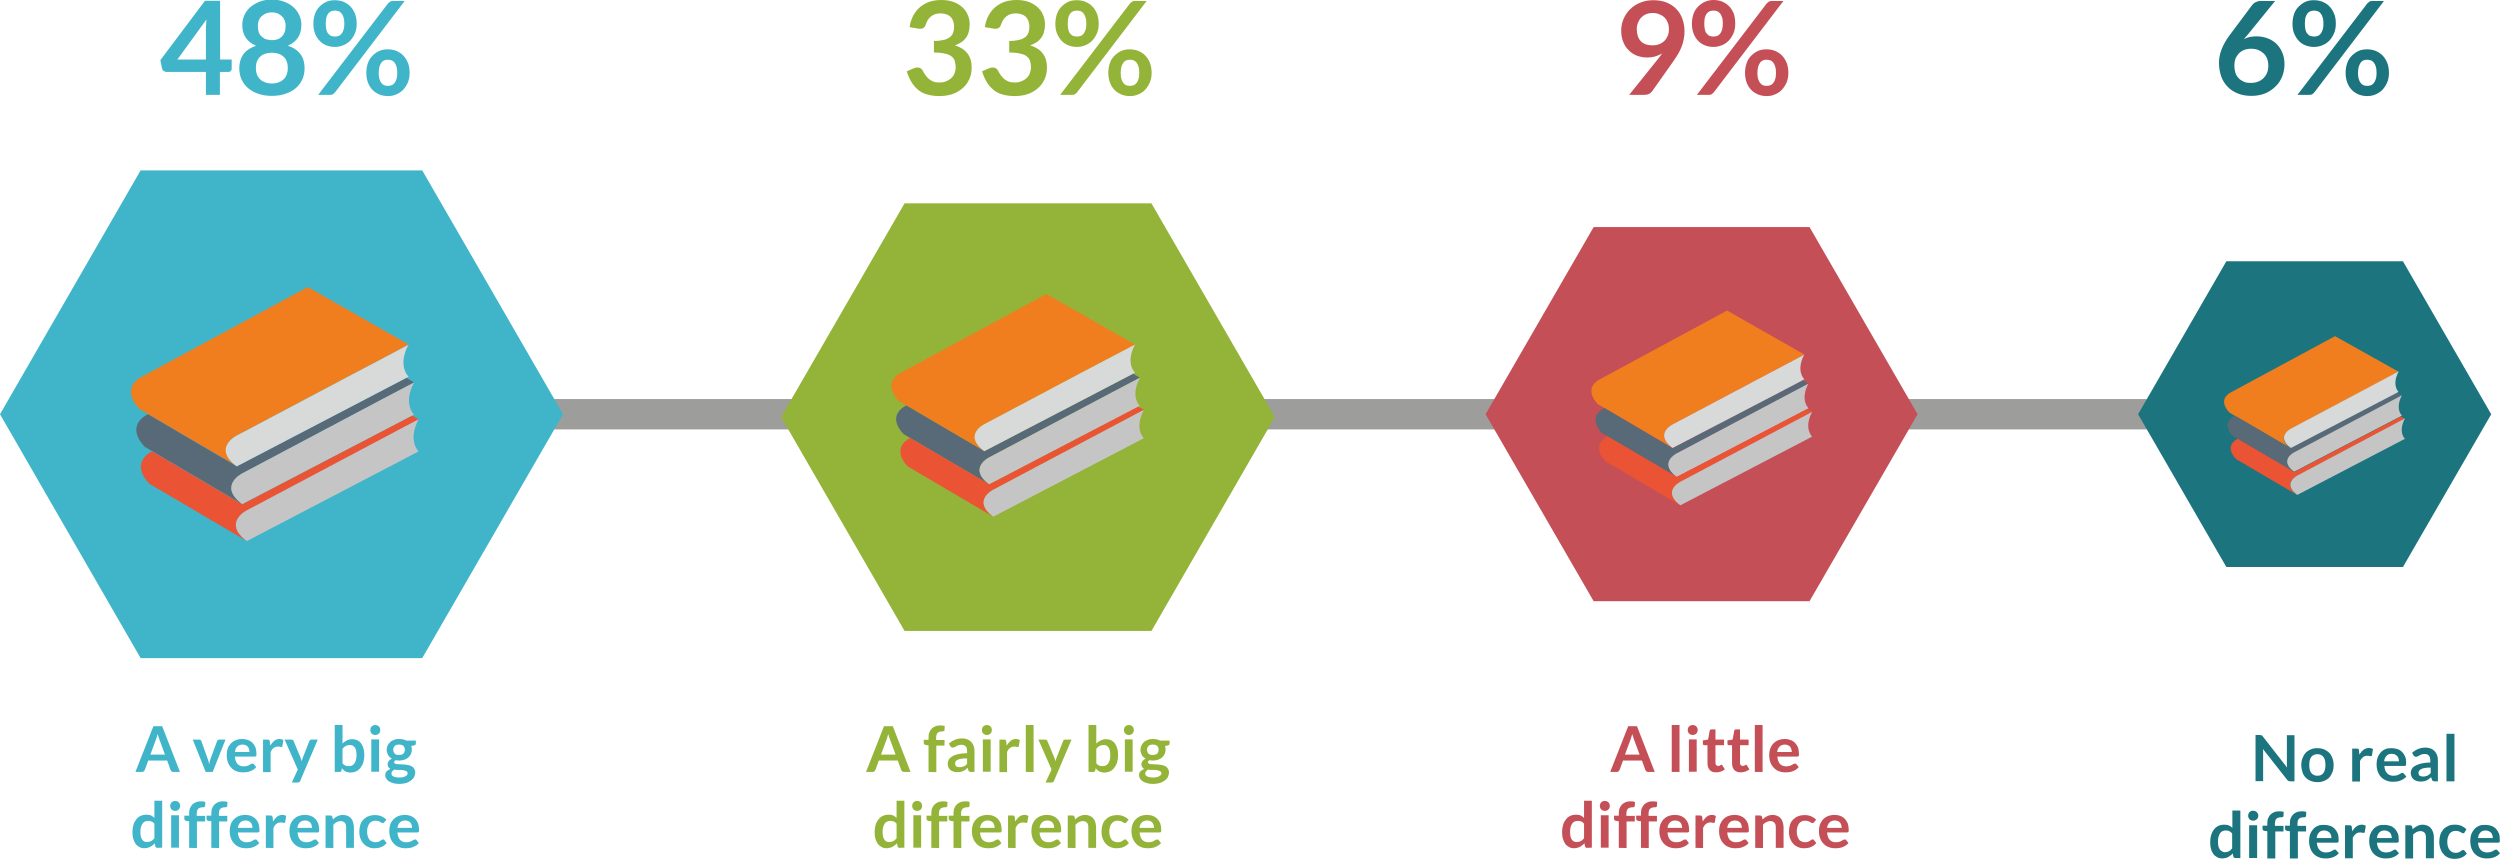 <?xml version="1.0" encoding="utf-8"?>
<!-- Generator: Adobe Illustrator 22.1.0, SVG Export Plug-In . SVG Version: 6.00 Build 0)  -->
<svg version="1.1" id="Layer_1" xmlns="http://www.w3.org/2000/svg" xmlns:xlink="http://www.w3.org/1999/xlink" x="0px" y="0px"
	 viewBox="0 0 1251.7 430" style="enable-background:new 0 0 1251.7 430;" xml:space="preserve">
<style type="text/css">
	.st0{fill:#9D9D9C;}
	.st1{fill:#40B5C9;}
	.st2{fill:#F07E1F;}
	.st3{fill:#586978;}
	.st4{fill:#D8D9D9;}
	.st5{fill:#C6C5C5;}
	.st6{fill:#EA5333;}
	.st7{fill:#93B438;}
	.st8{fill:#C54F56;}
	.st9{fill:#1B747E;}
</style>
<g>
	<g id="Layer_2_1_">
		<rect x="159.3" y="199.8" class="st0" width="281.1" height="15.2"/>
		<rect x="513.2" y="199.8" class="st0" width="291.1" height="15.2"/>
		<rect x="874.4" y="199.8" class="st0" width="277.7" height="15.2"/>
		<polygon class="st1" points="70.4,329.5 0,207.4 70.4,85.3 211.4,85.3 281.9,207.4 211.4,329.5 		"/>
		<g>
			<path class="st2" d="M204.6,172.5l-15.8,8.4l-15.6,8.2L118.6,218c0,0-12.4,6.2,0,15.4l-27-15.8l-17.5-10.3l-4.2-2.5
				c0,0-9.8-9,0-15.6l84.2-45.5L204.6,172.5z"/>
			<path class="st3" d="M207.3,191.5l-15.6,8.2L121.3,237c0,0-12.4,6.2,0,15.4l-45.1-26.5l-3.6-2.1c0,0-9.8-9,0-15.6l1.5-0.8
				l17.5,10.3l27,15.8l69.2-36.1l15.7-8.2L207.3,191.5z"/>
			<path class="st4" d="M204.6,188.6l-1.2,0.6l-15.7,8.2l-69.2,36.1c-12.4-9.2,0-15.4,0-15.4l54.6-28.9l15.6-8.2l15.8-8.4
				C198.8,183.4,204.6,188.6,204.6,188.6z"/>
			<path class="st5" d="M207.3,207.6l-0.9,0.5l-85.1,44.3c-12.4-9.2,0-15.4,0-15.4l70.4-37.3l15.6-8.2
				C201.6,202.3,207.3,207.6,207.3,207.6z"/>
			<path class="st6" d="M123.6,270.9l-48.7-28.6c0,0-9.8-9,0-15.6l1.3-0.7l45.1,26.5l85.1-44.4l3.3,1.9l-86,45.6
				C123.6,255.5,111.2,261.7,123.6,270.9z"/>
			<path class="st5" d="M209.6,226l-86,44.9c-12.4-9.2,0-15.4,0-15.4l86-45.6C203.9,220.8,209.6,226,209.6,226z"/>
		</g>
		<polygon class="st7" points="452.9,315.9 391.1,208.8 452.9,101.8 576.5,101.8 638.3,208.8 576.5,315.9 		"/>
		<g>
			<path class="st2" d="M568.3,172.5l-13.9,7.3l-13.7,7.2l-47.9,25.4c0,0-10.9,5.4,0,13.5L469.1,212l-15.3-9l-3.7-2.2
				c0,0-8.6-7.9,0-13.7l73.8-39.9L568.3,172.5z"/>
			<path class="st3" d="M570.7,189.1l-13.7,7.2L495.2,229c0,0-10.9,5.4,0,13.5l-39.5-23.2l-3.2-1.9c0,0-8.6-7.9,0-13.7l1.3-0.7
				l15.3,9l23.7,13.9l60.7-31.6l13.8-7.2L570.7,189.1z"/>
			<path class="st4" d="M568.3,186.6l-1,0.5l-13.8,7.2l-60.7,31.6c-10.9-8.1,0-13.5,0-13.5l47.9-25.4l13.7-7.2l13.9-7.3
				C563.2,182,568.3,186.6,568.3,186.6z"/>
			<path class="st5" d="M570.7,203.2l-0.8,0.4l-74.6,38.9c-10.9-8.1,0-13.5,0-13.5l61.8-32.7l13.7-7.2
				C565.6,198.6,570.7,203.2,570.7,203.2z"/>
			<path class="st6" d="M497.3,258.7l-42.7-25.1c0,0-8.6-7.9,0-13.7l1.1-0.6l39.6,23.2l74.6-38.9l2.9,1.6l-75.4,40
				C497.3,245.2,486.4,250.7,497.3,258.7z"/>
			<path class="st5" d="M572.7,219.4l-75.4,39.3c-10.9-8.1,0-13.5,0-13.5l75.4-40C567.7,214.8,572.7,219.4,572.7,219.4z"/>
		</g>
		<polygon class="st8" points="797.9,301 743.8,207.4 797.9,113.7 906,113.7 960.1,207.4 906,301 		"/>
		<g>
			<path class="st2" d="M903.4,177.5l-12.1,6.4l-12,6.4l-41.9,22.2c0,0-9.5,4.7,0,11.8l-20.7-12.2l-13.4-7.8l-3.2-1.9
				c0,0-7.5-6.9,0-12l64.6-34.9L903.4,177.5z"/>
			<path class="st3" d="M905.5,192.1l-11.9,6.3l-54,28.6c0,0-9.5,4.7,0,11.8L805,218.5l-2.8-1.6c0,0-7.5-6.9,0-12l1.1-0.6l13.4,7.9
				l20.7,12.2l53.1-27.7l12-6.3L905.5,192.1z"/>
			<path class="st4" d="M903.4,189.9l-0.9,0.5l-12,6.3l-53.1,27.6c-9.5-7.1,0-11.8,0-11.8l41.9-22.2l11.9-6.3l12.1-6.4
				C899,185.9,903.4,189.9,903.4,189.9z"/>
			<path class="st5" d="M905.5,204.4l-0.7,0.4l-65.3,34c-9.5-7.1,0-11.8,0-11.8l54-28.6l11.9-6.3
				C901.1,200.4,905.5,204.4,905.5,204.4z"/>
			<path class="st6" d="M841.3,253l-37.4-22c0,0-7.5-6.9,0-12l1-0.5l34.6,20.3l65.3-34l2.5,1.4l-66,35
				C841.3,241.2,831.8,245.9,841.3,253z"/>
			<path class="st5" d="M907.3,218.6l-66,34.4c-9.5-7.1,0-11.8,0-11.8l66-35C902.9,214.5,907.3,218.6,907.3,218.6z"/>
		</g>
		<polygon class="st9" points="1114.7,283.9 1070.5,207.4 1114.7,130.8 1203.1,130.8 1247.3,207.4 1203.1,283.9 		"/>
		<g>
			<path class="st2" d="M1200.9,186.1l-9.9,5.3l-9.8,5.2l-34.3,18.2c0,0-7.8,3.9,0,9.7l-16.9-9.9l-11-6.4l-2.7-1.6
				c0,0-6.2-5.7,0-9.8l52.8-28.5L1200.9,186.1z"/>
			<path class="st3" d="M1202.6,198l-9.8,5.2l-44.2,23.4c0,0-7.8,3.9,0,9.7l-28.3-16.6l-2.3-1.3c0,0-6.2-5.7,0-9.8l0.9-0.5l11,6.4
				l16.9,9.9l43.4-22.6l9.8-5.1L1202.6,198z"/>
			<path class="st4" d="M1200.9,196.2l-0.7,0.4l-9.8,5.1l-43.4,22.6c-7.8-5.8,0-9.7,0-9.7l34.3-18.2l9.8-5.2l9.9-5.3
				C1197.3,192.9,1200.9,196.2,1200.9,196.2z"/>
			<path class="st5" d="M1202.6,208.1l-0.6,0.3l-53.4,27.8c-7.8-5.8,0-9.7,0-9.7l44.2-23.4l9.8-5.2
				C1199,204.8,1202.6,208.1,1202.6,208.1z"/>
			<path class="st6" d="M1150.1,247.8l-30.5-17.9c0,0-6.2-5.7,0-9.8l0.8-0.4l28.3,16.6l53.4-27.8l2,1.2l-53.9,28.6
				C1150.1,238.1,1142.4,242,1150.1,247.8z"/>
			<path class="st5" d="M1204.1,219.7l-53.9,28.1c-7.8-5.8,0-9.7,0-9.7l53.9-28.6C1200.5,216.4,1204.1,219.7,1204.1,219.7z"/>
		</g>
		<g>
			<path class="st1" d="M90.1,386.5h-3.3c-0.4,0-0.7-0.1-0.9-0.3c-0.2-0.2-0.4-0.4-0.5-0.7l-1.7-4.7h-9.5l-1.7,4.7
				c-0.1,0.2-0.3,0.5-0.5,0.7s-0.6,0.3-0.9,0.3h-3.3l9-22.9h4.4L90.1,386.5z M75.3,377.8h7.3l-2.8-7.6c-0.1-0.3-0.3-0.7-0.4-1.2
				c-0.2-0.5-0.3-1-0.5-1.5c-0.1,0.5-0.3,1-0.4,1.5s-0.3,0.9-0.4,1.2L75.3,377.8z"/>
			<path class="st1" d="M106.5,386.5H103l-6.5-16.2h3.2c0.3,0,0.5,0.1,0.7,0.2s0.3,0.3,0.4,0.5l3.1,8.7c0.2,0.5,0.3,1,0.5,1.5
				c0.1,0.5,0.2,1,0.3,1.5c0.1-0.5,0.2-1,0.3-1.5c0.1-0.5,0.3-1,0.5-1.5l3.2-8.7c0.1-0.2,0.2-0.4,0.4-0.5c0.2-0.1,0.4-0.2,0.7-0.2
				h3.1L106.5,386.5z"/>
			<path class="st1" d="M121.4,370c1,0,2,0.2,2.8,0.5s1.6,0.8,2.2,1.4c0.6,0.6,1.1,1.4,1.5,2.3c0.3,0.9,0.5,2,0.5,3.1
				c0,0.3,0,0.5,0,0.7s-0.1,0.3-0.1,0.5c-0.1,0.1-0.2,0.2-0.3,0.2s-0.3,0.1-0.4,0.1h-10c0.1,1.7,0.6,2.9,1.3,3.7
				c0.8,0.8,1.8,1.2,3.1,1.2c0.6,0,1.2-0.1,1.6-0.2c0.5-0.1,0.9-0.3,1.2-0.5s0.6-0.3,0.9-0.5c0.3-0.1,0.5-0.2,0.8-0.2
				c0.2,0,0.3,0,0.4,0.1c0.1,0.1,0.2,0.2,0.3,0.3l1.1,1.4c-0.4,0.5-0.9,0.9-1.5,1.3c-0.5,0.3-1.1,0.6-1.7,0.8
				c-0.6,0.2-1.2,0.4-1.8,0.4c-0.6,0.1-1.2,0.1-1.8,0.1c-1.1,0-2.2-0.2-3.2-0.6s-1.8-0.9-2.5-1.7c-0.7-0.7-1.3-1.6-1.7-2.7
				s-0.6-2.3-0.6-3.8c0-1.1,0.2-2.2,0.5-3.1s0.9-1.8,1.5-2.5c0.7-0.7,1.5-1.3,2.5-1.7C119.1,370.2,120.2,370,121.4,370z
				 M121.5,372.8c-1.1,0-2,0.3-2.7,1c-0.6,0.6-1.1,1.6-1.2,2.7h7.3c0-0.5-0.1-1-0.2-1.4c-0.1-0.4-0.3-0.8-0.6-1.2
				c-0.3-0.3-0.6-0.6-1.1-0.8C122.6,372.9,122.1,372.8,121.5,372.8z"/>
			<path class="st1" d="M131.7,386.5v-16.2h2.3c0.4,0,0.7,0.1,0.8,0.2s0.3,0.4,0.3,0.8l0.2,2c0.6-1,1.3-1.8,2-2.4
				c0.8-0.6,1.7-0.9,2.6-0.9c0.8,0,1.5,0.2,2,0.6l-0.5,2.9c0,0.2-0.1,0.3-0.2,0.4s-0.2,0.1-0.4,0.1s-0.4,0-0.6-0.1s-0.6-0.1-1.1-0.1
				c-0.8,0-1.5,0.2-2.1,0.7c-0.6,0.4-1.1,1.1-1.5,2v10.1h-3.8V386.5z"/>
			<path class="st1" d="M150.3,391c-0.1,0.3-0.3,0.5-0.5,0.6s-0.5,0.2-0.8,0.2h-2.9l3-6.5l-6.6-15h3.4c0.3,0,0.6,0.1,0.7,0.2
				c0.2,0.1,0.3,0.3,0.4,0.5l3.5,8.4c0.1,0.3,0.2,0.6,0.3,0.9s0.2,0.6,0.2,0.9c0.1-0.3,0.2-0.6,0.3-0.9s0.2-0.6,0.3-0.9l3.3-8.4
				c0.1-0.2,0.2-0.4,0.4-0.5s0.4-0.2,0.7-0.2h3.1L150.3,391z"/>
			<path class="st1" d="M167.6,386.5V363h3.9v9.3c0.6-0.7,1.4-1.2,2.2-1.6s1.8-0.6,2.8-0.6c0.9,0,1.7,0.2,2.4,0.5
				c0.7,0.4,1.4,0.9,1.9,1.6s0.9,1.6,1.2,2.6s0.4,2.2,0.4,3.5c0,1.2-0.2,2.3-0.5,3.4c-0.3,1-0.8,1.9-1.4,2.7
				c-0.6,0.8-1.3,1.4-2.2,1.8s-1.8,0.6-2.9,0.6c-0.5,0-1-0.1-1.4-0.2s-0.8-0.2-1.1-0.4s-0.7-0.4-0.9-0.7c-0.3-0.3-0.6-0.5-0.8-0.9
				l-0.2,1.1c-0.1,0.3-0.2,0.5-0.3,0.6c-0.2,0.1-0.4,0.2-0.6,0.2H167.6z M175.2,373c-0.8,0-1.5,0.2-2.1,0.5s-1.1,0.8-1.6,1.4v7.3
				c0.4,0.5,0.9,0.9,1.4,1.1s1.1,0.3,1.7,0.3c0.6,0,1.1-0.1,1.6-0.3c0.5-0.2,0.9-0.6,1.2-1c0.3-0.5,0.6-1,0.8-1.7s0.3-1.5,0.3-2.4
				c0-1-0.1-1.8-0.2-2.4c-0.2-0.7-0.4-1.2-0.7-1.6s-0.6-0.7-1-0.9S175.7,373,175.2,373z"/>
			<path class="st1" d="M190.4,365.5c0,0.3-0.1,0.7-0.2,1c-0.1,0.3-0.3,0.6-0.5,0.8c-0.2,0.2-0.5,0.4-0.8,0.5s-0.6,0.2-1,0.2
				c-0.3,0-0.7-0.1-1-0.2s-0.6-0.3-0.8-0.5s-0.4-0.5-0.5-0.8s-0.2-0.6-0.2-1c0-0.3,0.1-0.7,0.2-1c0.1-0.3,0.3-0.6,0.5-0.8
				s0.5-0.4,0.8-0.5s0.6-0.2,1-0.2c0.3,0,0.7,0.1,1,0.2s0.6,0.3,0.8,0.5s0.4,0.5,0.5,0.8S190.4,365.2,190.4,365.5z M189.8,370.2
				v16.2h-3.9v-16.2H189.8z"/>
			<path class="st1" d="M199.8,370c0.7,0,1.4,0.1,2,0.2s1.2,0.4,1.7,0.6h4.7v1.5c0,0.2-0.1,0.4-0.2,0.6c-0.1,0.1-0.3,0.2-0.6,0.3
				l-1.5,0.3c0.1,0.3,0.2,0.6,0.2,0.9c0.1,0.3,0.1,0.6,0.1,1c0,0.8-0.2,1.5-0.5,2.2c-0.3,0.6-0.8,1.2-1.3,1.7
				c-0.6,0.5-1.2,0.8-2,1.1c-0.8,0.2-1.6,0.4-2.5,0.4c-0.6,0-1.2-0.1-1.8-0.2c-0.5,0.3-0.8,0.7-0.8,1s0.2,0.6,0.5,0.7
				c0.3,0.2,0.7,0.3,1.2,0.3s1,0.1,1.7,0.1s1.3,0,1.9,0.1c0.7,0.1,1.3,0.1,1.9,0.3c0.6,0.1,1.2,0.3,1.7,0.6c0.5,0.3,0.9,0.7,1.2,1.2
				s0.5,1.1,0.5,1.9c0,0.7-0.2,1.4-0.5,2.1s-0.9,1.3-1.5,1.8c-0.7,0.5-1.5,1-2.5,1.3s-2.1,0.5-3.3,0.5s-2.3-0.1-3.2-0.4
				c-0.9-0.2-1.7-0.6-2.3-1s-1-0.9-1.3-1.4s-0.4-1.1-0.4-1.6c0-0.8,0.2-1.4,0.7-1.9s1.1-0.9,1.9-1.2c-0.4-0.2-0.7-0.5-1-0.9
				s-0.4-0.8-0.4-1.4c0-0.2,0-0.5,0.1-0.8s0.2-0.5,0.4-0.8s0.4-0.5,0.7-0.7s0.6-0.4,0.9-0.6c-0.8-0.4-1.5-1-1.9-1.8
				s-0.7-1.6-0.7-2.6c0-0.8,0.2-1.5,0.5-2.2c0.3-0.6,0.8-1.2,1.3-1.7s1.3-0.8,2-1.1C198,370.1,198.9,370,199.8,370z M204.1,387.2
				c0-0.3-0.1-0.6-0.3-0.8s-0.4-0.4-0.8-0.5s-0.7-0.2-1.1-0.3s-0.9-0.1-1.4-0.1s-1,0-1.5,0s-1-0.1-1.5-0.2c-0.4,0.2-0.8,0.5-1.1,0.9
				c-0.3,0.3-0.4,0.7-0.4,1.1c0,0.3,0.1,0.6,0.2,0.8s0.4,0.5,0.7,0.6c0.3,0.2,0.7,0.3,1.2,0.4s1.1,0.2,1.8,0.2s1.4-0.1,1.9-0.2
				s1-0.3,1.3-0.5s0.6-0.4,0.8-0.7C204,387.8,204.1,387.5,204.1,387.2z M199.8,378c0.5,0,0.9-0.1,1.3-0.2c0.4-0.1,0.7-0.3,0.9-0.5
				s0.4-0.5,0.5-0.8s0.2-0.7,0.2-1.1c0-0.8-0.2-1.4-0.7-1.9s-1.2-0.7-2.2-0.7s-1.7,0.2-2.2,0.7s-0.7,1.1-0.7,1.9
				c0,0.4,0.1,0.7,0.2,1.1c0.1,0.3,0.3,0.6,0.5,0.8c0.2,0.2,0.5,0.4,0.9,0.6C198.9,377.9,199.4,378,199.8,378z"/>
			<path class="st1" d="M78.8,424.5c-0.5,0-0.8-0.2-1-0.7l-0.3-1.6c-0.3,0.4-0.7,0.7-1.1,1s-0.8,0.6-1.2,0.8
				c-0.4,0.2-0.9,0.4-1.4,0.5s-1,0.2-1.6,0.2c-0.9,0-1.7-0.2-2.4-0.6c-0.7-0.4-1.4-0.9-1.9-1.6c-0.5-0.7-0.9-1.6-1.2-2.6
				c-0.3-1-0.4-2.2-0.4-3.5c0-1.2,0.2-2.3,0.5-3.4s0.8-1.9,1.4-2.7c0.6-0.8,1.3-1.4,2.2-1.8c0.9-0.4,1.8-0.6,2.9-0.6
				c0.9,0,1.7,0.1,2.3,0.4s1.2,0.7,1.7,1.2v-8.6h3.9v23.5L78.8,424.5L78.8,424.5z M73.6,421.6c0.8,0,1.5-0.2,2.1-0.5
				s1.1-0.8,1.6-1.4v-7.3c-0.4-0.5-0.9-0.9-1.4-1.1s-1.1-0.3-1.7-0.3s-1.1,0.1-1.6,0.3c-0.5,0.2-0.9,0.6-1.2,1
				c-0.3,0.4-0.6,1-0.8,1.7c-0.2,0.7-0.3,1.5-0.3,2.4c0,1,0.1,1.8,0.2,2.4c0.2,0.7,0.4,1.2,0.7,1.6c0.3,0.4,0.6,0.7,1,0.9
				S73.1,421.6,73.6,421.6z"/>
			<path class="st1" d="M90.2,403.5c0,0.3-0.1,0.7-0.2,1s-0.3,0.6-0.5,0.8c-0.2,0.2-0.5,0.4-0.8,0.5s-0.6,0.2-1,0.2
				c-0.3,0-0.7-0.1-1-0.2s-0.6-0.3-0.8-0.5s-0.4-0.5-0.5-0.8s-0.2-0.6-0.2-1c0-0.3,0.1-0.7,0.2-1s0.3-0.6,0.5-0.8s0.5-0.4,0.8-0.5
				s0.6-0.2,1-0.2c0.3,0,0.7,0.1,1,0.2s0.6,0.3,0.8,0.5c0.2,0.2,0.4,0.5,0.5,0.8S90.2,403.2,90.2,403.5z M89.6,408.2v16.2h-3.9
				v-16.2L89.6,408.2L89.6,408.2z"/>
			<path class="st1" d="M94.7,424.5v-13.3l-1.4-0.2c-0.3-0.1-0.6-0.2-0.7-0.3c-0.2-0.2-0.3-0.4-0.3-0.7v-1.6h2.4v-1.2
				c0-0.9,0.1-1.8,0.4-2.5s0.7-1.4,1.2-1.9s1.2-0.9,1.9-1.2c0.7-0.3,1.6-0.4,2.5-0.4c0.7,0,1.4,0.1,2.1,0.3l-0.1,2
				c0,0.3-0.2,0.5-0.4,0.6c-0.3,0.1-0.6,0.1-0.9,0.1c-0.5,0-0.9,0.1-1.2,0.2c-0.4,0.1-0.7,0.3-0.9,0.5c-0.3,0.2-0.4,0.6-0.6,1
				c-0.1,0.4-0.2,0.9-0.2,1.5v1.1h4.2v2.8h-4.1v13.3L94.7,424.5L94.7,424.5z"/>
			<path class="st1" d="M105.8,424.5v-13.3l-1.4-0.2c-0.3-0.1-0.6-0.2-0.7-0.3c-0.2-0.2-0.3-0.4-0.3-0.7v-1.6h2.4v-1.2
				c0-0.9,0.1-1.8,0.4-2.5s0.7-1.4,1.2-1.9s1.2-0.9,1.9-1.2c0.7-0.3,1.6-0.4,2.5-0.4c0.7,0,1.4,0.1,2.1,0.3l-0.1,2
				c0,0.3-0.2,0.5-0.4,0.6c-0.3,0.1-0.6,0.1-0.9,0.1c-0.5,0-0.9,0.1-1.2,0.2c-0.4,0.1-0.7,0.3-0.9,0.5c-0.3,0.2-0.4,0.6-0.6,1
				c-0.1,0.4-0.2,0.9-0.2,1.5v1.1h4.2v2.8h-4.1v13.3L105.8,424.5L105.8,424.5z"/>
			<path class="st1" d="M122.9,408c1,0,2,0.2,2.8,0.5s1.6,0.8,2.2,1.4c0.6,0.6,1.1,1.4,1.5,2.3c0.3,0.9,0.5,2,0.5,3.1
				c0,0.3,0,0.5,0,0.7s-0.1,0.3-0.1,0.5c-0.1,0.1-0.2,0.2-0.3,0.2s-0.3,0.1-0.4,0.1h-10c0.1,1.7,0.6,2.9,1.3,3.7
				c0.8,0.8,1.8,1.2,3.1,1.2c0.6,0,1.2-0.1,1.6-0.2c0.5-0.1,0.9-0.3,1.2-0.5s0.6-0.3,0.9-0.5c0.3-0.1,0.5-0.2,0.8-0.2
				c0.2,0,0.3,0,0.4,0.1c0.1,0.1,0.2,0.2,0.3,0.3l1.1,1.4c-0.4,0.5-0.9,0.9-1.5,1.3c-0.5,0.3-1.1,0.6-1.7,0.8
				c-0.6,0.2-1.2,0.4-1.8,0.4c-0.6,0.1-1.2,0.1-1.8,0.1c-1.1,0-2.2-0.2-3.2-0.6c-1-0.4-1.8-0.9-2.5-1.7c-0.7-0.7-1.3-1.6-1.7-2.7
				s-0.6-2.3-0.6-3.8c0-1.1,0.2-2.2,0.5-3.1s0.9-1.8,1.5-2.5c0.7-0.7,1.5-1.3,2.5-1.7C120.6,408.2,121.7,408,122.9,408z M123,410.8
				c-1.1,0-2,0.3-2.7,1c-0.6,0.6-1.1,1.6-1.2,2.7h7.3c0-0.5-0.1-1-0.2-1.4c-0.1-0.4-0.3-0.8-0.6-1.2c-0.3-0.3-0.6-0.6-1.1-0.8
				C124.1,410.9,123.6,410.8,123,410.8z"/>
			<path class="st1" d="M133.1,424.5v-16.2h2.3c0.4,0,0.7,0.1,0.8,0.2s0.3,0.4,0.3,0.8l0.2,2c0.6-1,1.3-1.8,2-2.4
				c0.8-0.6,1.7-0.9,2.6-0.9c0.8,0,1.5,0.2,2,0.6l-0.5,2.9c0,0.2-0.1,0.3-0.2,0.4s-0.2,0.1-0.4,0.1s-0.4,0-0.6-0.1s-0.6-0.1-1.1-0.1
				c-0.8,0-1.5,0.2-2.1,0.7c-0.6,0.4-1.1,1.1-1.5,2v10.1L133.1,424.5L133.1,424.5z"/>
			<path class="st1" d="M152.8,408c1,0,2,0.2,2.8,0.5s1.6,0.8,2.2,1.4c0.6,0.6,1.1,1.4,1.5,2.3c0.3,0.9,0.5,2,0.5,3.1
				c0,0.3,0,0.5,0,0.7s-0.1,0.3-0.1,0.5c-0.1,0.1-0.2,0.2-0.3,0.2s-0.3,0.1-0.4,0.1h-10c0.1,1.7,0.6,2.9,1.3,3.7
				c0.8,0.8,1.8,1.2,3.1,1.2c0.6,0,1.2-0.1,1.6-0.2c0.5-0.1,0.9-0.3,1.2-0.5s0.6-0.3,0.9-0.5c0.3-0.1,0.5-0.2,0.8-0.2
				c0.2,0,0.3,0,0.4,0.1c0.1,0.1,0.2,0.2,0.3,0.3l1.1,1.4c-0.4,0.5-0.9,0.9-1.5,1.3c-0.5,0.3-1.1,0.6-1.7,0.8
				c-0.6,0.2-1.2,0.4-1.8,0.4c-0.6,0.1-1.2,0.1-1.8,0.1c-1.1,0-2.2-0.2-3.2-0.6c-1-0.4-1.8-0.9-2.5-1.7c-0.7-0.7-1.3-1.6-1.7-2.7
				s-0.6-2.3-0.6-3.8c0-1.1,0.2-2.2,0.5-3.1s0.9-1.8,1.5-2.5c0.7-0.7,1.5-1.3,2.5-1.7C150.5,408.2,151.5,408,152.8,408z
				 M152.8,410.8c-1.1,0-2,0.3-2.7,1c-0.6,0.6-1.1,1.6-1.2,2.7h7.3c0-0.5-0.1-1-0.2-1.4c-0.1-0.4-0.3-0.8-0.6-1.2
				c-0.3-0.3-0.6-0.6-1.1-0.8C153.9,410.9,153.4,410.8,152.8,410.8z"/>
			<path class="st1" d="M163,424.5v-16.2h2.4c0.5,0,0.8,0.2,1,0.7l0.3,1.3c0.3-0.3,0.7-0.6,1-0.9c0.4-0.3,0.7-0.5,1.2-0.7
				s0.8-0.4,1.3-0.5s1-0.2,1.5-0.2c0.9,0,1.7,0.2,2.4,0.5s1.3,0.7,1.7,1.3c0.5,0.5,0.8,1.2,1,1.9c0.2,0.8,0.4,1.6,0.4,2.5v10.3h-3.9
				v-10.3c0-1-0.2-1.8-0.7-2.3s-1.1-0.8-2.1-0.8c-0.7,0-1.3,0.2-1.9,0.5c-0.6,0.3-1.2,0.7-1.7,1.3v11.7L163,424.5L163,424.5z"/>
			<path class="st1" d="M192.4,411.7c-0.1,0.1-0.2,0.3-0.3,0.3c-0.1,0.1-0.3,0.1-0.5,0.1s-0.4-0.1-0.6-0.2s-0.4-0.3-0.7-0.4
				c-0.3-0.2-0.6-0.3-0.9-0.4c-0.4-0.1-0.8-0.2-1.4-0.2c-0.7,0-1.3,0.1-1.8,0.4c-0.5,0.2-0.9,0.6-1.3,1.1c-0.3,0.5-0.6,1-0.8,1.7
				s-0.3,1.4-0.3,2.2c0,0.9,0.1,1.6,0.3,2.3s0.5,1.2,0.8,1.7s0.8,0.8,1.3,1s1.1,0.4,1.7,0.4c0.6,0,1.1-0.1,1.5-0.2s0.7-0.3,1-0.5
				s0.5-0.4,0.7-0.5c0.2-0.2,0.4-0.2,0.7-0.2s0.6,0.1,0.7,0.4l1.1,1.4c-0.4,0.5-0.9,0.9-1.4,1.3c-0.5,0.3-1,0.6-1.6,0.8
				s-1.1,0.4-1.7,0.4c-0.6,0.1-1.2,0.1-1.7,0.1c-1,0-1.9-0.2-2.8-0.6c-0.9-0.4-1.7-0.9-2.3-1.6c-0.7-0.7-1.2-1.6-1.6-2.6
				c-0.4-1-0.6-2.2-0.6-3.6c0-1.2,0.2-2.3,0.5-3.3s0.8-1.9,1.5-2.6s1.5-1.3,2.5-1.7c1-0.4,2.1-0.6,3.4-0.6c1.2,0,2.3,0.2,3.2,0.6
				s1.7,0.9,2.5,1.7L192.4,411.7z"/>
			<path class="st1" d="M202.8,408c1,0,2,0.2,2.8,0.5s1.6,0.8,2.2,1.4c0.6,0.6,1.1,1.4,1.5,2.3c0.3,0.9,0.5,2,0.5,3.1
				c0,0.3,0,0.5,0,0.7s-0.1,0.3-0.1,0.5c-0.1,0.1-0.2,0.2-0.3,0.2s-0.3,0.1-0.4,0.1h-10c0.1,1.7,0.6,2.9,1.3,3.7
				c0.8,0.8,1.8,1.2,3.1,1.2c0.6,0,1.2-0.1,1.6-0.2c0.5-0.1,0.9-0.3,1.2-0.5s0.6-0.3,0.9-0.5c0.3-0.1,0.5-0.2,0.8-0.2
				c0.2,0,0.3,0,0.4,0.1c0.1,0.1,0.2,0.2,0.3,0.3l1.1,1.4c-0.4,0.5-0.9,0.9-1.5,1.3c-0.5,0.3-1.1,0.6-1.7,0.8
				c-0.6,0.2-1.2,0.4-1.8,0.4c-0.6,0.1-1.2,0.1-1.8,0.1c-1.1,0-2.2-0.2-3.2-0.6c-1-0.4-1.8-0.9-2.5-1.7c-0.7-0.7-1.3-1.6-1.7-2.7
				s-0.6-2.3-0.6-3.8c0-1.1,0.2-2.2,0.5-3.1s0.9-1.8,1.5-2.5c0.7-0.7,1.5-1.3,2.5-1.7C200.5,408.2,201.6,408,202.8,408z
				 M202.9,410.8c-1.1,0-2,0.3-2.7,1c-0.6,0.6-1.1,1.6-1.2,2.7h7.3c0-0.5-0.1-1-0.2-1.4c-0.1-0.4-0.3-0.8-0.6-1.2
				c-0.3-0.3-0.6-0.6-1.1-0.8C204,410.9,203.4,410.8,202.9,410.8z"/>
		</g>
		<g>
			<path class="st7" d="M455.9,386.5h-3.3c-0.4,0-0.7-0.1-0.9-0.3c-0.2-0.2-0.4-0.4-0.5-0.7l-1.7-4.7H440l-1.7,4.7
				c-0.1,0.2-0.3,0.5-0.5,0.7s-0.6,0.3-0.9,0.3h-3.3l9-22.9h4.4L455.9,386.5z M441.1,377.8h7.3l-2.8-7.6c-0.1-0.3-0.3-0.7-0.4-1.2
				c-0.2-0.5-0.3-1-0.5-1.5c-0.1,0.5-0.3,1-0.4,1.5s-0.3,0.9-0.4,1.2L441.1,377.8z"/>
			<path class="st7" d="M464.9,386.5v-13.3l-1.4-0.2c-0.3-0.1-0.6-0.2-0.7-0.3c-0.2-0.2-0.3-0.4-0.3-0.7v-1.6h2.4v-1.2
				c0-0.9,0.1-1.8,0.4-2.5s0.7-1.4,1.2-1.9s1.2-0.9,1.9-1.2c0.7-0.3,1.6-0.4,2.5-0.4c0.7,0,1.4,0.1,2.1,0.3l-0.1,2
				c0,0.3-0.2,0.5-0.4,0.6c-0.3,0.1-0.6,0.1-0.9,0.1c-0.5,0-0.9,0.1-1.2,0.2c-0.4,0.1-0.7,0.3-0.9,0.5c-0.3,0.2-0.4,0.6-0.6,1
				c-0.1,0.4-0.2,0.9-0.2,1.5v1.1h4.2v2.8h-4.1v13.3L464.9,386.5L464.9,386.5z"/>
			<path class="st7" d="M488,386.5h-1.8c-0.4,0-0.7-0.1-0.9-0.2c-0.2-0.1-0.4-0.3-0.5-0.7l-0.3-1.2c-0.4,0.4-0.8,0.7-1.2,1
				c-0.4,0.3-0.8,0.5-1.2,0.7c-0.4,0.2-0.9,0.3-1.3,0.4c-0.5,0.1-1,0.1-1.6,0.1c-0.7,0-1.3-0.1-1.9-0.3c-0.6-0.2-1.1-0.5-1.5-0.8
				c-0.4-0.4-0.7-0.8-1-1.4c-0.2-0.5-0.3-1.2-0.3-1.9c0-0.6,0.2-1.2,0.5-1.8c0.3-0.6,0.9-1.1,1.6-1.6s1.7-0.9,3-1.2
				c1.2-0.3,2.8-0.5,4.6-0.5v-1c0-1.1-0.2-1.9-0.7-2.4s-1.1-0.8-2-0.8c-0.6,0-1.2,0.1-1.6,0.2s-0.8,0.3-1.1,0.5
				c-0.3,0.2-0.6,0.4-0.9,0.5s-0.6,0.2-0.9,0.2s-0.5-0.1-0.7-0.2s-0.3-0.3-0.5-0.5l-0.7-1.3c1.9-1.7,4.1-2.6,6.8-2.6
				c0.9,0,1.8,0.2,2.5,0.5s1.4,0.7,1.9,1.3c0.5,0.6,0.9,1.2,1.2,2c0.3,0.8,0.4,1.6,0.4,2.5v10.5H488z M480.4,384.1
				c0.4,0,0.8,0,1.1-0.1c0.3-0.1,0.7-0.2,1-0.3s0.6-0.3,0.9-0.5s0.6-0.5,0.8-0.8v-2.7c-1.1,0-2.1,0.1-2.9,0.2s-1.4,0.3-1.8,0.5
				c-0.5,0.2-0.8,0.5-1,0.8s-0.3,0.6-0.3,1c0,0.7,0.2,1.2,0.6,1.5S479.7,384.1,480.4,384.1z"/>
			<path class="st7" d="M496.6,365.5c0,0.3-0.1,0.7-0.2,1s-0.3,0.6-0.5,0.8c-0.2,0.2-0.5,0.4-0.8,0.5s-0.6,0.2-1,0.2
				c-0.3,0-0.7-0.1-1-0.2s-0.6-0.3-0.8-0.5s-0.4-0.5-0.5-0.8s-0.2-0.6-0.2-1c0-0.3,0.1-0.7,0.2-1s0.3-0.6,0.5-0.8s0.5-0.4,0.8-0.5
				s0.6-0.2,1-0.2c0.3,0,0.7,0.1,1,0.2s0.6,0.3,0.8,0.5c0.2,0.2,0.4,0.5,0.5,0.8S496.6,365.2,496.6,365.5z M496,370.2v16.2h-3.9
				v-16.2H496z"/>
			<path class="st7" d="M500.4,386.5v-16.2h2.3c0.4,0,0.7,0.1,0.8,0.2s0.3,0.4,0.3,0.8l0.2,2c0.6-1,1.3-1.8,2-2.4
				c0.8-0.6,1.7-0.9,2.6-0.9c0.8,0,1.5,0.2,2,0.6l-0.5,2.9c0,0.2-0.1,0.3-0.2,0.4s-0.2,0.1-0.4,0.1s-0.4,0-0.6-0.1s-0.6-0.1-1.1-0.1
				c-0.8,0-1.5,0.2-2.1,0.7c-0.6,0.4-1.1,1.1-1.5,2v10.1h-3.8V386.5z"/>
			<path class="st7" d="M517.5,363v23.5h-3.9V363H517.5z"/>
			<path class="st7" d="M527.7,391c-0.1,0.3-0.3,0.5-0.5,0.6s-0.5,0.2-0.8,0.2h-2.9l3-6.5l-6.6-15h3.4c0.3,0,0.6,0.1,0.7,0.2
				c0.2,0.1,0.3,0.3,0.4,0.5l3.5,8.4c0.1,0.3,0.2,0.6,0.3,0.9s0.2,0.6,0.2,0.9c0.1-0.3,0.2-0.6,0.3-0.9s0.2-0.6,0.3-0.9l3.3-8.4
				c0.1-0.2,0.2-0.4,0.4-0.5s0.4-0.2,0.7-0.2h3.1L527.7,391z"/>
			<path class="st7" d="M545,386.5V363h3.9v9.3c0.6-0.7,1.4-1.2,2.2-1.6s1.8-0.6,2.8-0.6c0.9,0,1.7,0.2,2.4,0.5
				c0.7,0.4,1.4,0.9,1.9,1.6s0.9,1.6,1.2,2.6s0.4,2.2,0.4,3.5c0,1.2-0.2,2.3-0.5,3.4c-0.3,1-0.8,1.9-1.4,2.7
				c-0.6,0.8-1.3,1.4-2.2,1.8s-1.8,0.6-2.9,0.6c-0.5,0-1-0.1-1.4-0.2s-0.8-0.2-1.1-0.4s-0.7-0.4-0.9-0.7c-0.3-0.3-0.6-0.5-0.8-0.9
				l-0.2,1.1c-0.1,0.3-0.2,0.5-0.3,0.6c-0.2,0.1-0.4,0.2-0.6,0.2H545z M552.6,373c-0.8,0-1.5,0.2-2.1,0.5s-1.1,0.8-1.6,1.4v7.3
				c0.4,0.5,0.9,0.9,1.4,1.1s1.1,0.3,1.7,0.3c0.6,0,1.1-0.1,1.6-0.3c0.5-0.2,0.9-0.6,1.2-1c0.3-0.5,0.6-1,0.8-1.7s0.3-1.5,0.3-2.4
				c0-1-0.1-1.8-0.2-2.4c-0.2-0.7-0.4-1.2-0.7-1.6s-0.6-0.7-1-0.9S553.1,373,552.6,373z"/>
			<path class="st7" d="M567.7,365.5c0,0.3-0.1,0.7-0.2,1c-0.1,0.3-0.3,0.6-0.5,0.8c-0.2,0.2-0.5,0.4-0.8,0.5s-0.6,0.2-1,0.2
				c-0.3,0-0.7-0.1-1-0.2s-0.6-0.3-0.8-0.5s-0.4-0.5-0.5-0.8s-0.2-0.6-0.2-1c0-0.3,0.1-0.7,0.2-1c0.1-0.3,0.3-0.6,0.5-0.8
				s0.5-0.4,0.8-0.5s0.6-0.2,1-0.2c0.3,0,0.7,0.1,1,0.2s0.6,0.3,0.8,0.5s0.4,0.5,0.5,0.8S567.7,365.2,567.7,365.5z M567.1,370.2
				v16.2h-3.9v-16.2H567.1z"/>
			<path class="st7" d="M577.2,370c0.7,0,1.4,0.1,2,0.2s1.2,0.4,1.7,0.6h4.7v1.5c0,0.2-0.1,0.4-0.2,0.6c-0.1,0.1-0.3,0.2-0.6,0.3
				l-1.5,0.3c0.1,0.3,0.2,0.6,0.2,0.9c0.1,0.3,0.1,0.6,0.1,1c0,0.8-0.2,1.5-0.5,2.2c-0.3,0.6-0.8,1.2-1.3,1.7
				c-0.6,0.5-1.2,0.8-2,1.1c-0.8,0.2-1.6,0.4-2.5,0.4c-0.6,0-1.2-0.1-1.8-0.2c-0.5,0.3-0.8,0.7-0.8,1s0.2,0.6,0.5,0.7
				c0.3,0.2,0.7,0.3,1.2,0.3s1,0.1,1.7,0.1s1.3,0,1.9,0.1c0.7,0.1,1.3,0.1,1.9,0.3c0.6,0.1,1.2,0.3,1.7,0.6c0.5,0.3,0.9,0.7,1.2,1.2
				s0.5,1.1,0.5,1.9c0,0.7-0.2,1.4-0.5,2.1s-0.9,1.3-1.5,1.8c-0.7,0.5-1.5,1-2.5,1.3s-2.1,0.5-3.3,0.5s-2.3-0.1-3.2-0.4
				c-0.9-0.2-1.7-0.6-2.3-1s-1-0.9-1.3-1.4s-0.4-1.1-0.4-1.6c0-0.8,0.2-1.4,0.7-1.9s1.1-0.9,1.9-1.2c-0.4-0.2-0.7-0.5-1-0.9
				s-0.4-0.8-0.4-1.4c0-0.2,0-0.5,0.1-0.8s0.2-0.5,0.4-0.8s0.4-0.5,0.7-0.7s0.6-0.4,0.9-0.6c-0.8-0.4-1.5-1-1.9-1.8
				s-0.7-1.6-0.7-2.6c0-0.8,0.2-1.5,0.5-2.2c0.3-0.6,0.8-1.2,1.3-1.7s1.3-0.8,2-1.1C575.4,370.1,576.3,370,577.2,370z M581.5,387.2
				c0-0.3-0.1-0.6-0.3-0.8s-0.4-0.4-0.8-0.5s-0.7-0.2-1.1-0.3s-0.9-0.1-1.4-0.1s-1,0-1.5,0s-1-0.1-1.5-0.2c-0.4,0.2-0.8,0.5-1.1,0.9
				c-0.3,0.3-0.4,0.7-0.4,1.1c0,0.3,0.1,0.6,0.2,0.8s0.4,0.5,0.7,0.6c0.3,0.2,0.7,0.3,1.2,0.4s1.1,0.2,1.8,0.2s1.4-0.1,1.9-0.2
				s1-0.3,1.3-0.5s0.6-0.4,0.8-0.7C581.4,387.8,581.5,387.5,581.5,387.2z M577.2,378c0.5,0,0.9-0.1,1.3-0.2c0.4-0.1,0.7-0.3,0.9-0.5
				s0.4-0.5,0.5-0.8s0.2-0.7,0.2-1.1c0-0.8-0.2-1.4-0.7-1.9s-1.2-0.7-2.2-0.7s-1.7,0.2-2.2,0.7s-0.7,1.1-0.7,1.9
				c0,0.4,0.1,0.7,0.2,1.1c0.1,0.3,0.3,0.6,0.5,0.8c0.2,0.2,0.5,0.4,0.9,0.6C576.3,377.9,576.7,378,577.2,378z"/>
			<path class="st7" d="M450.4,424.5c-0.5,0-0.8-0.2-1-0.7l-0.3-1.6c-0.3,0.4-0.7,0.7-1.1,1s-0.8,0.6-1.2,0.8
				c-0.4,0.2-0.9,0.4-1.4,0.5s-1,0.2-1.6,0.2c-0.9,0-1.7-0.2-2.4-0.6c-0.7-0.4-1.4-0.9-1.9-1.6c-0.5-0.7-0.9-1.6-1.2-2.6
				c-0.3-1-0.4-2.2-0.4-3.5c0-1.2,0.2-2.3,0.5-3.4s0.8-1.9,1.4-2.7c0.6-0.8,1.3-1.4,2.2-1.8c0.9-0.4,1.8-0.6,2.9-0.6
				c0.9,0,1.7,0.1,2.3,0.4s1.2,0.7,1.7,1.2v-8.6h3.9v23.5L450.4,424.5L450.4,424.5z M445.2,421.6c0.8,0,1.5-0.2,2.1-0.5
				s1.1-0.8,1.6-1.4v-7.3c-0.4-0.5-0.9-0.9-1.4-1.1s-1.1-0.3-1.7-0.3s-1.1,0.1-1.6,0.3c-0.5,0.2-0.9,0.6-1.2,1
				c-0.3,0.4-0.6,1-0.8,1.7c-0.2,0.7-0.3,1.5-0.3,2.4c0,1,0.1,1.8,0.2,2.4c0.2,0.7,0.4,1.2,0.7,1.6c0.3,0.4,0.6,0.7,1,0.9
				S444.7,421.6,445.2,421.6z"/>
			<path class="st7" d="M461.7,403.5c0,0.3-0.1,0.7-0.2,1s-0.3,0.6-0.5,0.8c-0.2,0.2-0.5,0.4-0.8,0.5s-0.6,0.2-1,0.2
				c-0.3,0-0.7-0.1-1-0.2s-0.6-0.3-0.8-0.5s-0.4-0.5-0.5-0.8s-0.2-0.6-0.2-1c0-0.3,0.1-0.7,0.2-1s0.3-0.6,0.5-0.8s0.5-0.4,0.8-0.5
				s0.6-0.2,1-0.2c0.3,0,0.7,0.1,1,0.2s0.6,0.3,0.8,0.5c0.2,0.2,0.4,0.5,0.5,0.8S461.7,403.2,461.7,403.5z M461.2,408.2v16.2h-3.9
				v-16.2L461.2,408.2L461.2,408.2z"/>
			<path class="st7" d="M466.3,424.5v-13.3l-1.4-0.2c-0.3-0.1-0.6-0.2-0.7-0.3c-0.2-0.2-0.3-0.4-0.3-0.7v-1.6h2.4v-1.2
				c0-0.9,0.1-1.8,0.4-2.5s0.7-1.4,1.2-1.9s1.2-0.9,1.9-1.2c0.7-0.3,1.6-0.4,2.5-0.4c0.7,0,1.4,0.1,2.1,0.3l-0.1,2
				c0,0.3-0.2,0.5-0.4,0.6c-0.3,0.1-0.6,0.1-0.9,0.1c-0.5,0-0.9,0.1-1.2,0.2c-0.4,0.1-0.7,0.3-0.9,0.5c-0.3,0.2-0.4,0.6-0.6,1
				c-0.1,0.4-0.2,0.9-0.2,1.5v1.1h4.2v2.8h-4.1v13.3L466.3,424.5L466.3,424.5z"/>
			<path class="st7" d="M477.4,424.5v-13.3L476,411c-0.3-0.1-0.6-0.2-0.7-0.3c-0.2-0.2-0.3-0.4-0.3-0.7v-1.6h2.4v-1.2
				c0-0.9,0.1-1.8,0.4-2.5s0.7-1.4,1.2-1.9s1.2-0.9,1.9-1.2c0.7-0.3,1.6-0.4,2.5-0.4c0.7,0,1.4,0.1,2.1,0.3l-0.1,2
				c0,0.3-0.2,0.5-0.4,0.6c-0.3,0.1-0.6,0.1-0.9,0.1c-0.5,0-0.9,0.1-1.2,0.2c-0.4,0.1-0.7,0.3-0.9,0.5c-0.3,0.2-0.4,0.6-0.6,1
				c-0.1,0.4-0.2,0.9-0.2,1.5v1.1h4.2v2.8h-4.1v13.3L477.4,424.5L477.4,424.5z"/>
			<path class="st7" d="M494.5,408c1,0,2,0.2,2.8,0.5s1.6,0.8,2.2,1.4s1.1,1.4,1.5,2.3c0.3,0.9,0.5,2,0.5,3.1c0,0.3,0,0.5,0,0.7
				s-0.1,0.3-0.1,0.5c-0.1,0.1-0.2,0.2-0.3,0.2s-0.3,0.1-0.4,0.1h-10c0.1,1.7,0.6,2.9,1.3,3.7c0.8,0.8,1.8,1.2,3.1,1.2
				c0.6,0,1.2-0.1,1.6-0.2c0.5-0.1,0.9-0.3,1.2-0.5s0.6-0.3,0.9-0.5c0.3-0.1,0.5-0.2,0.8-0.2c0.2,0,0.3,0,0.4,0.1s0.2,0.2,0.3,0.3
				l1.1,1.4c-0.4,0.5-0.9,0.9-1.5,1.3c-0.5,0.3-1.1,0.6-1.7,0.8s-1.2,0.4-1.8,0.4c-0.6,0.1-1.2,0.1-1.8,0.1c-1.1,0-2.2-0.2-3.2-0.6
				c-1-0.4-1.8-0.9-2.5-1.7c-0.7-0.7-1.3-1.6-1.7-2.7s-0.6-2.3-0.6-3.8c0-1.1,0.2-2.2,0.5-3.1s0.9-1.8,1.5-2.5
				c0.7-0.7,1.5-1.3,2.5-1.7C492.2,408.2,493.3,408,494.5,408z M494.6,410.8c-1.1,0-2,0.3-2.7,1c-0.6,0.6-1.1,1.6-1.2,2.7h7.3
				c0-0.5-0.1-1-0.2-1.4s-0.3-0.8-0.6-1.2c-0.3-0.3-0.6-0.6-1.1-0.8C495.6,410.9,495.1,410.8,494.6,410.8z"/>
			<path class="st7" d="M504.7,424.5v-16.2h2.3c0.4,0,0.7,0.1,0.8,0.2s0.3,0.4,0.3,0.8l0.2,2c0.6-1,1.3-1.8,2-2.4
				c0.8-0.6,1.7-0.9,2.6-0.9c0.8,0,1.5,0.2,2,0.6l-0.5,2.9c0,0.2-0.1,0.3-0.2,0.4s-0.2,0.1-0.4,0.1s-0.4,0-0.6-0.1s-0.6-0.1-1.1-0.1
				c-0.8,0-1.5,0.2-2.1,0.7c-0.6,0.4-1.1,1.1-1.5,2v10.1L504.7,424.5L504.7,424.5z"/>
			<path class="st7" d="M524.3,408c1,0,2,0.2,2.8,0.5s1.6,0.8,2.2,1.4c0.6,0.6,1.1,1.4,1.5,2.3c0.3,0.9,0.5,2,0.5,3.1
				c0,0.3,0,0.5,0,0.7s-0.1,0.3-0.1,0.5c-0.1,0.1-0.2,0.2-0.3,0.2s-0.3,0.1-0.4,0.1h-10c0.1,1.7,0.6,2.9,1.3,3.7
				c0.8,0.8,1.8,1.2,3.1,1.2c0.6,0,1.2-0.1,1.6-0.2c0.5-0.1,0.9-0.3,1.2-0.5s0.6-0.3,0.9-0.5c0.3-0.1,0.5-0.2,0.8-0.2
				c0.2,0,0.3,0,0.4,0.1c0.1,0.1,0.2,0.2,0.3,0.3l1.1,1.4c-0.4,0.5-0.9,0.9-1.5,1.3c-0.5,0.3-1.1,0.6-1.7,0.8
				c-0.6,0.2-1.2,0.4-1.8,0.4c-0.6,0.1-1.2,0.1-1.8,0.1c-1.1,0-2.2-0.2-3.2-0.6c-1-0.4-1.8-0.9-2.5-1.7c-0.7-0.7-1.3-1.6-1.7-2.7
				s-0.6-2.3-0.6-3.8c0-1.1,0.2-2.2,0.5-3.1s0.9-1.8,1.5-2.5c0.7-0.7,1.5-1.3,2.5-1.7C522,408.2,523.1,408,524.3,408z M524.4,410.8
				c-1.1,0-2,0.3-2.7,1c-0.6,0.6-1.1,1.6-1.2,2.7h7.3c0-0.5-0.1-1-0.2-1.4c-0.1-0.4-0.3-0.8-0.6-1.2c-0.3-0.3-0.6-0.6-1.1-0.8
				C525.5,410.9,525,410.8,524.4,410.8z"/>
			<path class="st7" d="M534.6,424.5v-16.2h2.4c0.5,0,0.8,0.2,1,0.7l0.3,1.3c0.3-0.3,0.7-0.6,1-0.9c0.4-0.3,0.7-0.5,1.2-0.7
				s0.8-0.4,1.3-0.5s1-0.2,1.5-0.2c0.9,0,1.7,0.2,2.4,0.5s1.3,0.7,1.7,1.3c0.5,0.5,0.8,1.2,1,1.9c0.2,0.8,0.4,1.6,0.4,2.5v10.3h-3.9
				v-10.3c0-1-0.2-1.8-0.7-2.3s-1.1-0.8-2.1-0.8c-0.7,0-1.3,0.2-1.9,0.5c-0.6,0.3-1.2,0.7-1.7,1.3v11.7L534.6,424.5L534.6,424.5z"/>
			<path class="st7" d="M564,411.7c-0.1,0.1-0.2,0.3-0.3,0.3c-0.1,0.1-0.3,0.1-0.5,0.1s-0.4-0.1-0.6-0.2s-0.4-0.3-0.7-0.4
				c-0.3-0.2-0.6-0.3-0.9-0.4c-0.4-0.1-0.8-0.2-1.4-0.2c-0.7,0-1.3,0.1-1.8,0.4c-0.5,0.2-0.9,0.6-1.3,1.1c-0.3,0.5-0.6,1-0.8,1.7
				s-0.3,1.4-0.3,2.2c0,0.9,0.1,1.6,0.3,2.3s0.5,1.2,0.8,1.7s0.8,0.8,1.3,1s1.1,0.4,1.7,0.4c0.6,0,1.1-0.1,1.5-0.2s0.7-0.3,1-0.5
				s0.5-0.4,0.7-0.5c0.2-0.2,0.4-0.2,0.7-0.2s0.6,0.1,0.7,0.4l1.1,1.4c-0.4,0.5-0.9,0.9-1.4,1.3c-0.5,0.3-1,0.6-1.6,0.8
				s-1.1,0.4-1.7,0.4c-0.6,0.1-1.2,0.1-1.7,0.1c-1,0-1.9-0.2-2.8-0.6c-0.9-0.4-1.7-0.9-2.3-1.6c-0.7-0.7-1.2-1.6-1.6-2.6
				c-0.4-1-0.6-2.2-0.6-3.6c0-1.2,0.2-2.3,0.5-3.3s0.8-1.9,1.5-2.6s1.5-1.3,2.5-1.7c1-0.4,2.1-0.6,3.4-0.6c1.2,0,2.3,0.2,3.2,0.6
				s1.7,0.9,2.5,1.7L564,411.7z"/>
			<path class="st7" d="M574.4,408c1,0,2,0.2,2.8,0.5s1.6,0.8,2.2,1.4c0.6,0.6,1.1,1.4,1.5,2.3c0.3,0.9,0.5,2,0.5,3.1
				c0,0.3,0,0.5,0,0.7s-0.1,0.3-0.1,0.5c-0.1,0.1-0.2,0.2-0.3,0.2s-0.3,0.1-0.4,0.1h-10c0.1,1.7,0.6,2.9,1.3,3.7
				c0.8,0.8,1.8,1.2,3.1,1.2c0.6,0,1.2-0.1,1.6-0.2c0.5-0.1,0.9-0.3,1.2-0.5s0.6-0.3,0.9-0.5c0.3-0.1,0.5-0.2,0.8-0.2
				c0.2,0,0.3,0,0.4,0.1c0.1,0.1,0.2,0.2,0.3,0.3l1.1,1.4c-0.4,0.5-0.9,0.9-1.5,1.3c-0.5,0.3-1.1,0.6-1.7,0.8
				c-0.6,0.2-1.2,0.4-1.8,0.4c-0.6,0.1-1.2,0.1-1.8,0.1c-1.1,0-2.2-0.2-3.2-0.6c-1-0.4-1.8-0.9-2.5-1.7c-0.7-0.7-1.3-1.6-1.7-2.7
				s-0.6-2.3-0.6-3.8c0-1.1,0.2-2.2,0.5-3.1s0.9-1.8,1.5-2.5c0.7-0.7,1.5-1.3,2.5-1.7C572.1,408.2,573.2,408,574.4,408z
				 M574.4,410.8c-1.1,0-2,0.3-2.7,1c-0.6,0.6-1.1,1.6-1.2,2.7h7.3c0-0.5-0.1-1-0.2-1.4c-0.1-0.4-0.3-0.8-0.6-1.2
				c-0.3-0.3-0.6-0.6-1.1-0.8C575.5,410.9,575,410.8,574.4,410.8z"/>
		</g>
		<g>
			<path class="st8" d="M828.5,386.5h-3.3c-0.4,0-0.7-0.1-0.9-0.3c-0.2-0.2-0.4-0.4-0.5-0.7l-1.7-4.7h-9.5l-1.7,4.7
				c-0.1,0.2-0.3,0.5-0.5,0.7s-0.6,0.3-0.9,0.3h-3.3l9-22.9h4.4L828.5,386.5z M813.6,377.8h7.3l-2.8-7.6c-0.1-0.3-0.3-0.7-0.4-1.2
				c-0.2-0.5-0.3-1-0.5-1.5c-0.1,0.5-0.3,1-0.4,1.5c-0.1,0.5-0.3,0.9-0.4,1.2L813.6,377.8z"/>
			<path class="st8" d="M840.9,363v23.5H837V363H840.9z"/>
			<path class="st8" d="M850,365.5c0,0.3-0.1,0.7-0.2,1c-0.1,0.3-0.3,0.6-0.5,0.8c-0.2,0.2-0.5,0.4-0.8,0.5s-0.6,0.2-1,0.2
				c-0.3,0-0.7-0.1-1-0.2s-0.6-0.3-0.8-0.5s-0.4-0.5-0.5-0.8s-0.2-0.6-0.2-1c0-0.3,0.1-0.7,0.2-1c0.1-0.3,0.3-0.6,0.5-0.8
				s0.5-0.4,0.8-0.5s0.6-0.2,1-0.2c0.3,0,0.7,0.1,1,0.2s0.6,0.3,0.8,0.5s0.4,0.5,0.5,0.8C850,364.8,850,365.2,850,365.5z
				 M849.5,370.2v16.2h-3.9v-16.2H849.5z"/>
			<path class="st8" d="M859.2,386.7c-1.4,0-2.5-0.4-3.2-1.2s-1.1-1.9-1.1-3.3v-9.1h-1.6c-0.2,0-0.4-0.1-0.5-0.2
				c-0.2-0.1-0.2-0.3-0.2-0.6v-1.6l2.6-0.4l0.8-4.4c0-0.2,0.1-0.4,0.3-0.5s0.3-0.2,0.6-0.2h2v5.1h4.3v2.8h-4.3v8.8
				c0,0.5,0.1,0.9,0.4,1.2c0.3,0.3,0.6,0.4,1,0.4c0.2,0,0.4,0,0.6-0.1c0.2-0.1,0.3-0.1,0.4-0.2c0.1-0.1,0.2-0.1,0.3-0.2
				s0.2-0.1,0.3-0.1s0.2,0,0.3,0.1s0.2,0.1,0.2,0.3l1.2,1.9c-0.6,0.5-1.2,0.8-2,1.1C860.8,386.6,860,386.7,859.2,386.7z"/>
			<path class="st8" d="M871.5,386.7c-1.4,0-2.5-0.4-3.2-1.2s-1.1-1.9-1.1-3.3v-9.1h-1.6c-0.2,0-0.4-0.1-0.5-0.2
				c-0.2-0.1-0.2-0.3-0.2-0.6v-1.6l2.6-0.4l0.8-4.4c0-0.2,0.1-0.4,0.3-0.5s0.3-0.2,0.6-0.2h2v5.1h4.3v2.8h-4.3v8.8
				c0,0.5,0.1,0.9,0.4,1.2c0.3,0.3,0.6,0.4,1,0.4c0.2,0,0.4,0,0.6-0.1c0.2-0.1,0.3-0.1,0.4-0.2c0.1-0.1,0.2-0.1,0.3-0.2
				s0.2-0.1,0.3-0.1s0.2,0,0.3,0.1s0.2,0.1,0.2,0.3l1.2,1.9c-0.6,0.5-1.2,0.8-2,1.1C873,386.6,872.2,386.7,871.5,386.7z"/>
			<path class="st8" d="M882.5,363v23.5h-3.9V363H882.5z"/>
			<path class="st8" d="M893.7,370c1,0,2,0.2,2.8,0.5s1.6,0.8,2.2,1.4s1.1,1.4,1.5,2.3c0.3,0.9,0.5,2,0.5,3.1c0,0.3,0,0.5,0,0.7
				s-0.1,0.3-0.1,0.5c-0.1,0.1-0.2,0.2-0.3,0.2s-0.3,0.1-0.4,0.1h-10c0.1,1.7,0.6,2.9,1.3,3.7c0.8,0.8,1.8,1.2,3.1,1.2
				c0.6,0,1.2-0.1,1.6-0.2c0.5-0.1,0.9-0.3,1.2-0.5s0.6-0.3,0.9-0.5c0.3-0.1,0.5-0.2,0.8-0.2c0.2,0,0.3,0,0.4,0.1
				c0.1,0.1,0.2,0.2,0.3,0.3l1.1,1.4c-0.4,0.5-0.9,0.9-1.5,1.3c-0.5,0.3-1.1,0.6-1.7,0.8c-0.6,0.2-1.2,0.4-1.8,0.4
				c-0.6,0.1-1.2,0.1-1.8,0.1c-1.1,0-2.2-0.2-3.2-0.6s-1.8-0.9-2.5-1.7c-0.7-0.7-1.3-1.6-1.7-2.7s-0.6-2.3-0.6-3.8
				c0-1.1,0.2-2.2,0.5-3.1c0.4-1,0.9-1.8,1.5-2.5c0.7-0.7,1.5-1.3,2.5-1.7C891.4,370.2,892.5,370,893.7,370z M893.7,372.8
				c-1.1,0-2,0.3-2.7,1s-1.1,1.6-1.2,2.7h7.3c0-0.5-0.1-1-0.2-1.4c-0.1-0.4-0.3-0.8-0.6-1.2c-0.3-0.3-0.6-0.6-1.1-0.8
				S894.3,372.8,893.7,372.8z"/>
			<path class="st8" d="M794.6,424.5c-0.5,0-0.8-0.2-1-0.7l-0.3-1.6c-0.3,0.4-0.7,0.7-1.1,1s-0.8,0.6-1.2,0.8s-0.9,0.4-1.4,0.5
				s-1,0.2-1.6,0.2c-0.9,0-1.7-0.2-2.4-0.6c-0.7-0.4-1.4-0.9-1.9-1.6c-0.5-0.7-0.9-1.6-1.2-2.6s-0.4-2.2-0.4-3.5
				c0-1.2,0.2-2.3,0.5-3.4s0.8-1.9,1.4-2.7c0.6-0.8,1.3-1.4,2.2-1.8s1.8-0.6,2.9-0.6c0.9,0,1.7,0.1,2.3,0.4s1.2,0.7,1.7,1.2v-8.6
				h3.9v23.5L794.6,424.5L794.6,424.5z M789.4,421.6c0.8,0,1.5-0.2,2.1-0.5s1.1-0.8,1.6-1.4v-7.3c-0.4-0.5-0.9-0.9-1.4-1.1
				s-1.1-0.3-1.7-0.3c-0.6,0-1.1,0.1-1.6,0.3s-0.9,0.6-1.2,1s-0.6,1-0.8,1.7s-0.3,1.5-0.3,2.4c0,1,0.1,1.8,0.2,2.4
				c0.2,0.7,0.4,1.2,0.7,1.6s0.6,0.7,1,0.9S788.9,421.6,789.4,421.6z"/>
			<path class="st8" d="M806,403.5c0,0.3-0.1,0.7-0.2,1c-0.1,0.3-0.3,0.6-0.5,0.8c-0.2,0.2-0.5,0.4-0.8,0.5s-0.6,0.2-1,0.2
				c-0.3,0-0.7-0.1-1-0.2s-0.6-0.3-0.8-0.5s-0.4-0.5-0.5-0.8s-0.2-0.6-0.2-1c0-0.3,0.1-0.7,0.2-1c0.1-0.3,0.3-0.6,0.5-0.8
				s0.5-0.4,0.8-0.5s0.6-0.2,1-0.2c0.3,0,0.7,0.1,1,0.2s0.6,0.3,0.8,0.5s0.4,0.5,0.5,0.8S806,403.2,806,403.5z M805.4,408.2v16.2
				h-3.9v-16.2L805.4,408.2L805.4,408.2z"/>
			<path class="st8" d="M810.5,424.5v-13.3l-1.4-0.2c-0.3-0.1-0.6-0.2-0.7-0.3s-0.3-0.4-0.3-0.7v-1.6h2.4v-1.2
				c0-0.9,0.1-1.8,0.4-2.5c0.3-0.7,0.7-1.4,1.2-1.9s1.2-0.9,1.9-1.2c0.7-0.3,1.6-0.4,2.5-0.4c0.8,0,1.4,0.1,2.1,0.3l-0.1,2
				c0,0.3-0.2,0.5-0.4,0.6c-0.3,0.1-0.6,0.1-0.9,0.1c-0.5,0-0.9,0.1-1.2,0.2c-0.4,0.1-0.7,0.3-0.9,0.5c-0.3,0.2-0.4,0.6-0.6,1
				c-0.1,0.4-0.2,0.9-0.2,1.5v1.1h4.2v2.8h-4.1v13.3L810.5,424.5L810.5,424.5z"/>
			<path class="st8" d="M821.6,424.5v-13.3l-1.4-0.2c-0.3-0.1-0.6-0.2-0.7-0.3s-0.3-0.4-0.3-0.7v-1.6h2.4v-1.2
				c0-0.9,0.1-1.8,0.4-2.5c0.3-0.7,0.7-1.4,1.2-1.9s1.2-0.9,1.9-1.2c0.7-0.3,1.6-0.4,2.5-0.4c0.8,0,1.4,0.1,2.1,0.3l-0.1,2
				c0,0.3-0.2,0.5-0.4,0.6c-0.3,0.1-0.6,0.1-0.9,0.1c-0.5,0-0.9,0.1-1.2,0.2c-0.4,0.1-0.7,0.3-0.9,0.5c-0.3,0.2-0.4,0.6-0.6,1
				c-0.1,0.4-0.2,0.9-0.2,1.5v1.1h4.2v2.8h-4.1v13.3L821.6,424.5L821.6,424.5z"/>
			<path class="st8" d="M838.7,408c1,0,2,0.2,2.8,0.5s1.6,0.8,2.2,1.4s1.1,1.4,1.5,2.3c0.3,0.9,0.5,2,0.5,3.1c0,0.3,0,0.5,0,0.7
				s-0.1,0.3-0.1,0.5c-0.1,0.1-0.2,0.2-0.3,0.2s-0.3,0.1-0.4,0.1h-10c0.1,1.7,0.6,2.9,1.3,3.7c0.8,0.8,1.8,1.2,3.1,1.2
				c0.6,0,1.2-0.1,1.6-0.2c0.5-0.1,0.9-0.3,1.2-0.5s0.6-0.3,0.9-0.5c0.3-0.1,0.5-0.2,0.8-0.2c0.2,0,0.3,0,0.4,0.1
				c0.1,0.1,0.2,0.2,0.3,0.3l1.1,1.4c-0.4,0.5-0.9,0.9-1.5,1.3c-0.5,0.3-1.1,0.6-1.7,0.8c-0.6,0.2-1.2,0.4-1.8,0.4
				c-0.6,0.1-1.2,0.1-1.8,0.1c-1.1,0-2.2-0.2-3.2-0.6c-1-0.4-1.8-0.9-2.5-1.7c-0.7-0.7-1.3-1.6-1.7-2.7c-0.4-1.1-0.6-2.3-0.6-3.8
				c0-1.1,0.2-2.2,0.5-3.1c0.4-1,0.9-1.8,1.5-2.5c0.7-0.7,1.5-1.3,2.5-1.7C836.4,408.2,837.5,408,838.7,408z M838.8,410.8
				c-1.1,0-2,0.3-2.7,1s-1.1,1.6-1.2,2.7h7.3c0-0.5-0.1-1-0.2-1.4c-0.1-0.4-0.3-0.8-0.6-1.2c-0.3-0.3-0.6-0.6-1.1-0.8
				S839.4,410.8,838.8,410.8z"/>
			<path class="st8" d="M848.9,424.5v-16.2h2.3c0.4,0,0.7,0.1,0.8,0.2s0.3,0.4,0.3,0.8l0.2,2c0.6-1,1.3-1.8,2-2.4
				c0.8-0.6,1.7-0.9,2.6-0.9c0.8,0,1.5,0.2,2,0.6l-0.5,2.9c0,0.2-0.1,0.3-0.2,0.4s-0.2,0.1-0.4,0.1s-0.4,0-0.6-0.1s-0.6-0.1-1.1-0.1
				c-0.8,0-1.5,0.2-2.1,0.7c-0.6,0.4-1.1,1.1-1.5,2v10.1L848.9,424.5L848.9,424.5z"/>
			<path class="st8" d="M868.6,408c1,0,2,0.2,2.8,0.5s1.6,0.8,2.2,1.4s1.1,1.4,1.5,2.3c0.3,0.9,0.5,2,0.5,3.1c0,0.3,0,0.5,0,0.7
				s-0.1,0.3-0.1,0.5c-0.1,0.1-0.2,0.2-0.3,0.2s-0.3,0.1-0.4,0.1h-10c0.1,1.7,0.6,2.9,1.3,3.7c0.8,0.8,1.8,1.2,3.1,1.2
				c0.6,0,1.2-0.1,1.6-0.2c0.5-0.1,0.9-0.3,1.2-0.5s0.6-0.3,0.9-0.5c0.3-0.1,0.5-0.2,0.8-0.2c0.2,0,0.3,0,0.4,0.1
				c0.1,0.1,0.2,0.2,0.3,0.3l1.1,1.4c-0.4,0.5-0.9,0.9-1.5,1.3c-0.5,0.3-1.1,0.6-1.7,0.8c-0.6,0.2-1.2,0.4-1.8,0.4
				c-0.6,0.1-1.2,0.1-1.8,0.1c-1.1,0-2.2-0.2-3.2-0.6c-1-0.4-1.8-0.9-2.5-1.7c-0.7-0.7-1.3-1.6-1.7-2.7c-0.4-1.1-0.6-2.3-0.6-3.8
				c0-1.1,0.2-2.2,0.5-3.1c0.4-1,0.9-1.8,1.5-2.5c0.7-0.7,1.5-1.3,2.5-1.7C866.3,408.2,867.4,408,868.6,408z M868.7,410.8
				c-1.1,0-2,0.3-2.7,1s-1.1,1.6-1.2,2.7h7.3c0-0.5-0.1-1-0.2-1.4c-0.1-0.4-0.3-0.8-0.6-1.2c-0.3-0.3-0.6-0.6-1.1-0.8
				S869.2,410.8,868.7,410.8z"/>
			<path class="st8" d="M878.8,424.5v-16.2h2.4c0.5,0,0.8,0.2,1,0.7l0.3,1.3c0.3-0.3,0.7-0.6,1-0.9c0.4-0.3,0.7-0.5,1.2-0.7
				s0.8-0.4,1.3-0.5s1-0.2,1.5-0.2c0.9,0,1.7,0.2,2.4,0.5s1.3,0.7,1.7,1.3c0.5,0.5,0.8,1.2,1,1.9c0.2,0.8,0.4,1.6,0.4,2.5v10.3h-3.9
				v-10.3c0-1-0.2-1.8-0.7-2.3s-1.1-0.8-2.1-0.8c-0.7,0-1.3,0.2-1.9,0.5c-0.6,0.3-1.2,0.7-1.7,1.3v11.7L878.8,424.5L878.8,424.5z"/>
			<path class="st8" d="M908.2,411.7c-0.1,0.1-0.2,0.3-0.3,0.3c-0.1,0.1-0.3,0.1-0.5,0.1s-0.4-0.1-0.6-0.2c-0.2-0.1-0.4-0.3-0.7-0.4
				c-0.3-0.2-0.6-0.3-0.9-0.4s-0.8-0.2-1.4-0.2c-0.7,0-1.3,0.1-1.8,0.4c-0.5,0.2-0.9,0.6-1.3,1.1c-0.3,0.5-0.6,1-0.8,1.7
				s-0.3,1.4-0.3,2.2c0,0.9,0.1,1.6,0.3,2.3s0.5,1.2,0.8,1.7s0.8,0.8,1.3,1s1.1,0.4,1.7,0.4c0.6,0,1.1-0.1,1.5-0.2
				c0.4-0.2,0.7-0.3,1-0.5s0.5-0.4,0.7-0.5c0.2-0.2,0.4-0.2,0.7-0.2s0.6,0.1,0.7,0.4l1.1,1.4c-0.4,0.5-0.9,0.9-1.4,1.3
				c-0.5,0.3-1,0.6-1.6,0.8c-0.5,0.2-1.1,0.4-1.7,0.4c-0.6,0.1-1.2,0.1-1.7,0.1c-1,0-1.9-0.2-2.8-0.6c-0.9-0.4-1.7-0.9-2.3-1.6
				c-0.7-0.7-1.2-1.6-1.6-2.6c-0.4-1-0.6-2.2-0.6-3.6c0-1.2,0.2-2.3,0.5-3.3s0.8-1.9,1.5-2.6s1.5-1.3,2.5-1.7c1-0.4,2.1-0.6,3.4-0.6
				c1.2,0,2.3,0.2,3.2,0.6s1.7,0.9,2.5,1.7L908.2,411.7z"/>
			<path class="st8" d="M918.6,408c1,0,2,0.2,2.8,0.5s1.6,0.8,2.2,1.4s1.1,1.4,1.5,2.3c0.3,0.9,0.5,2,0.5,3.1c0,0.3,0,0.5,0,0.7
				s-0.1,0.3-0.1,0.5c-0.1,0.1-0.2,0.2-0.3,0.2s-0.3,0.1-0.4,0.1h-10c0.1,1.7,0.6,2.9,1.3,3.7c0.8,0.8,1.8,1.2,3.1,1.2
				c0.6,0,1.2-0.1,1.6-0.2c0.5-0.1,0.9-0.3,1.2-0.5s0.6-0.3,0.9-0.5c0.3-0.1,0.5-0.2,0.8-0.2c0.2,0,0.3,0,0.4,0.1
				c0.1,0.1,0.2,0.2,0.3,0.3l1.1,1.4c-0.4,0.5-0.9,0.9-1.5,1.3c-0.5,0.3-1.1,0.6-1.7,0.8c-0.6,0.2-1.2,0.4-1.8,0.4
				c-0.6,0.1-1.2,0.1-1.8,0.1c-1.1,0-2.2-0.2-3.2-0.6c-1-0.4-1.8-0.9-2.5-1.7c-0.7-0.7-1.3-1.6-1.7-2.7c-0.4-1.1-0.6-2.3-0.6-3.8
				c0-1.1,0.2-2.2,0.5-3.1c0.4-1,0.9-1.8,1.5-2.5c0.7-0.7,1.5-1.3,2.5-1.7C916.3,408.2,917.4,408,918.6,408z M918.7,410.8
				c-1.1,0-2,0.3-2.7,1s-1.1,1.6-1.2,2.7h7.3c0-0.5-0.1-1-0.2-1.4c-0.1-0.4-0.3-0.8-0.6-1.2c-0.3-0.3-0.6-0.6-1.1-0.8
				S919.3,410.8,918.7,410.8z"/>
		</g>
		<g>
			<path class="st9" d="M1132.1,368.1c0.1,0,0.2,0,0.3,0.1s0.2,0.1,0.3,0.2c0.1,0.1,0.2,0.2,0.3,0.4l12.1,15.5
				c0-0.4-0.1-0.7-0.1-1.1s0-0.7,0-1v-14.1h3.8v23.1h-2.2c-0.3,0-0.6-0.1-0.8-0.2s-0.4-0.3-0.7-0.6L1133,375c0,0.3,0.1,0.7,0.1,1
				s0,0.6,0,0.9v14.2h-3.8V368h2.3C1131.8,368.1,1132,368.1,1132.1,368.1z"/>
			<path class="st9" d="M1160.3,374.6c1.2,0,2.3,0.2,3.3,0.6s1.8,1,2.6,1.7c0.7,0.7,1.2,1.6,1.6,2.7s0.6,2.2,0.6,3.5
				s-0.2,2.5-0.6,3.5s-0.9,1.9-1.6,2.7c-0.7,0.7-1.6,1.3-2.6,1.7c-1,0.4-2.1,0.6-3.3,0.6c-1.2,0-2.3-0.2-3.3-0.6s-1.9-1-2.6-1.7
				s-1.3-1.6-1.6-2.7s-0.6-2.2-0.6-3.5s0.2-2.5,0.6-3.5s0.9-1.9,1.6-2.7c0.7-0.7,1.6-1.3,2.6-1.7
				C1158,374.7,1159.1,374.6,1160.3,374.6z M1160.3,388.4c1.4,0,2.4-0.5,3-1.4c0.7-0.9,1-2.3,1-4c0-1.8-0.3-3.1-1-4s-1.7-1.4-3-1.4
				c-1.4,0-2.4,0.5-3.1,1.4s-1,2.3-1,4c0,1.8,0.3,3.1,1,4S1159,388.4,1160.3,388.4z"/>
			<path class="st9" d="M1177.7,391.2v-16.4h2.3c0.4,0,0.7,0.1,0.8,0.2c0.2,0.1,0.3,0.4,0.3,0.8l0.2,2c0.6-1,1.3-1.8,2.1-2.4
				c0.8-0.6,1.7-0.9,2.7-0.9c0.8,0,1.5,0.2,2,0.6l-0.5,3c0,0.2-0.1,0.3-0.2,0.4s-0.3,0.1-0.4,0.1c-0.2,0-0.4,0-0.7-0.1
				c-0.3-0.1-0.6-0.1-1.1-0.1c-0.8,0-1.5,0.2-2.1,0.7s-1.1,1.1-1.5,2v10.2h-3.9V391.2z"/>
			<path class="st9" d="M1197.6,374.6c1,0,2,0.2,2.9,0.5s1.6,0.8,2.2,1.4s1.1,1.4,1.5,2.3s0.5,2,0.5,3.2c0,0.3,0,0.5,0,0.7
				s-0.1,0.4-0.1,0.5s-0.2,0.2-0.3,0.2s-0.3,0.1-0.4,0.1h-10.1c0.1,1.7,0.6,2.9,1.4,3.7c0.8,0.8,1.8,1.2,3.1,1.2
				c0.6,0,1.2-0.1,1.7-0.2s0.9-0.3,1.2-0.5s0.7-0.3,0.9-0.5s0.5-0.2,0.8-0.2c0.2,0,0.3,0,0.4,0.1s0.2,0.2,0.3,0.3l1.2,1.4
				c-0.4,0.5-0.9,0.9-1.5,1.3c-0.5,0.3-1.1,0.6-1.7,0.8s-1.2,0.4-1.8,0.4c-0.6,0.1-1.2,0.1-1.8,0.1c-1.1,0-2.2-0.2-3.2-0.6
				s-1.8-0.9-2.6-1.7c-0.7-0.7-1.3-1.7-1.7-2.8s-0.6-2.4-0.6-3.8c0-1.1,0.2-2.2,0.5-3.2c0.4-1,0.9-1.8,1.6-2.6s1.5-1.3,2.5-1.7
				S1196.3,374.6,1197.6,374.6z M1197.6,377.4c-1.2,0-2.1,0.3-2.7,1c-0.7,0.7-1.1,1.6-1.2,2.8h7.4c0-0.5-0.1-1-0.2-1.4
				c-0.1-0.5-0.4-0.9-0.6-1.2c-0.3-0.3-0.7-0.6-1.1-0.8S1198.2,377.4,1197.6,377.4z"/>
			<path class="st9" d="M1220.8,391.2h-1.8c-0.4,0-0.7-0.1-0.9-0.2c-0.2-0.1-0.4-0.3-0.5-0.7l-0.4-1.2c-0.4,0.4-0.8,0.7-1.2,1
				c-0.4,0.3-0.8,0.5-1.2,0.7c-0.4,0.2-0.9,0.3-1.4,0.4s-1,0.1-1.6,0.1c-0.7,0-1.3-0.1-1.9-0.3s-1.1-0.5-1.5-0.8
				c-0.4-0.4-0.7-0.8-1-1.4c-0.2-0.6-0.4-1.2-0.4-1.9c0-0.6,0.2-1.2,0.5-1.8c0.3-0.6,0.9-1.2,1.6-1.6s1.8-0.9,3-1.2
				c1.3-0.3,2.8-0.5,4.7-0.5v-1c0-1.1-0.2-1.9-0.7-2.5c-0.5-0.5-1.1-0.8-2-0.8c-0.6,0-1.2,0.1-1.6,0.2s-0.8,0.3-1.1,0.5
				c-0.3,0.2-0.6,0.4-0.9,0.5s-0.6,0.2-0.9,0.2s-0.5-0.1-0.7-0.2s-0.3-0.3-0.5-0.5l-0.7-1.3c1.9-1.7,4.2-2.6,6.8-2.6
				c1,0,1.8,0.2,2.6,0.5c0.8,0.3,1.4,0.8,1.9,1.3c0.5,0.6,0.9,1.2,1.2,2c0.3,0.8,0.4,1.6,0.4,2.6v10.5H1220.8z M1213.1,388.8
				c0.4,0,0.8,0,1.1-0.1c0.3-0.1,0.7-0.2,1-0.3s0.6-0.3,0.9-0.5s0.6-0.5,0.9-0.8v-2.8c-1.2,0-2.1,0.1-2.9,0.2s-1.4,0.3-1.9,0.6
				s-0.8,0.5-1,0.8s-0.3,0.6-0.3,1c0,0.7,0.2,1.2,0.6,1.5C1211.9,388.6,1212.4,388.8,1213.1,388.8z"/>
			<path class="st9" d="M1228.9,367.4v23.8h-4v-23.8H1228.9z"/>
			<path class="st9" d="M1119.2,429.6c-0.5,0-0.8-0.2-1-0.7l-0.3-1.6c-0.3,0.4-0.7,0.7-1.1,1s-0.8,0.6-1.2,0.8
				c-0.4,0.2-0.9,0.4-1.4,0.5s-1,0.2-1.6,0.2c-0.9,0-1.7-0.2-2.5-0.6c-0.7-0.4-1.4-0.9-1.9-1.6c-0.5-0.7-1-1.6-1.2-2.6
				c-0.3-1-0.4-2.2-0.4-3.6c0-1.2,0.2-2.3,0.5-3.4c0.3-1,0.8-2,1.4-2.7c0.6-0.8,1.4-1.4,2.2-1.8c0.9-0.4,1.8-0.6,2.9-0.6
				c0.9,0,1.7,0.1,2.4,0.4c0.7,0.3,1.2,0.7,1.7,1.2v-8.7h4v23.8L1119.2,429.6L1119.2,429.6z M1113.9,426.7c0.8,0,1.5-0.2,2.1-0.5
				s1.1-0.8,1.6-1.5v-7.4c-0.4-0.5-0.9-0.9-1.5-1.2c-0.5-0.2-1.1-0.3-1.7-0.3s-1.1,0.1-1.6,0.3c-0.5,0.2-0.9,0.6-1.2,1
				c-0.3,0.5-0.6,1-0.8,1.7c-0.2,0.7-0.3,1.5-0.3,2.5s0.1,1.8,0.2,2.4c0.2,0.7,0.4,1.2,0.7,1.6c0.3,0.4,0.6,0.7,1.1,0.9
				C1112.9,426.6,1113.4,426.7,1113.9,426.7z"/>
			<path class="st9" d="M1130.7,408.4c0,0.3-0.1,0.7-0.2,1s-0.3,0.6-0.6,0.8c-0.2,0.2-0.5,0.4-0.8,0.5s-0.6,0.2-1,0.2
				c-0.3,0-0.7-0.1-1-0.2s-0.6-0.3-0.8-0.5c-0.2-0.2-0.4-0.5-0.5-0.8s-0.2-0.6-0.2-1s0.1-0.7,0.2-1s0.3-0.6,0.5-0.8
				c0.2-0.2,0.5-0.4,0.8-0.5s0.6-0.2,1-0.2s0.7,0.1,1,0.2s0.6,0.3,0.8,0.5c0.2,0.2,0.4,0.5,0.6,0.8
				C1130.6,407.7,1130.7,408.1,1130.7,408.4z M1130.1,413.2v16.4h-4v-16.4H1130.1z"/>
			<path class="st9" d="M1135.2,429.6v-13.4l-1.4-0.2c-0.3-0.1-0.6-0.2-0.7-0.3s-0.3-0.4-0.3-0.7v-1.6h2.4v-1.2
				c0-0.9,0.1-1.8,0.4-2.5s0.7-1.4,1.2-1.9s1.2-0.9,1.9-1.2s1.6-0.4,2.6-0.4c0.8,0,1.5,0.1,2.1,0.3l-0.1,2c0,0.3-0.2,0.5-0.4,0.6
				c-0.3,0.1-0.6,0.1-0.9,0.1c-0.5,0-0.9,0.1-1.3,0.2s-0.7,0.3-0.9,0.5c-0.3,0.3-0.5,0.6-0.6,1s-0.2,0.9-0.2,1.5v1.1h4.3v2.8h-4.1
				v13.5h-4V429.6z"/>
			<path class="st9" d="M1146.5,429.6v-13.4l-1.4-0.2c-0.3-0.1-0.6-0.2-0.7-0.3s-0.3-0.4-0.3-0.7v-1.6h2.4v-1.2
				c0-0.9,0.1-1.8,0.4-2.5s0.7-1.4,1.2-1.9s1.2-0.9,1.9-1.2s1.6-0.4,2.6-0.4c0.8,0,1.5,0.1,2.1,0.3l-0.1,2c0,0.3-0.2,0.5-0.4,0.6
				c-0.3,0.1-0.6,0.1-0.9,0.1c-0.5,0-0.9,0.1-1.3,0.2s-0.7,0.3-0.9,0.5c-0.3,0.3-0.5,0.6-0.6,1s-0.2,0.9-0.2,1.5v1.1h4.3v2.8h-4.1
				v13.5h-4V429.6z"/>
			<path class="st9" d="M1163.8,413c1,0,2,0.2,2.9,0.5s1.6,0.8,2.2,1.4s1.1,1.4,1.5,2.3s0.5,2,0.5,3.2c0,0.3,0,0.5,0,0.7
				s-0.1,0.4-0.1,0.5s-0.2,0.2-0.3,0.2s-0.3,0.1-0.4,0.1H1160c0.1,1.7,0.6,2.9,1.4,3.7s1.8,1.2,3.1,1.2c0.6,0,1.2-0.1,1.7-0.2
				c0.5-0.1,0.9-0.3,1.2-0.5s0.7-0.3,0.9-0.5s0.5-0.2,0.8-0.2c0.2,0,0.3,0,0.4,0.1s0.2,0.2,0.3,0.3l1.2,1.4
				c-0.4,0.5-0.9,0.9-1.5,1.3c-0.5,0.3-1.1,0.6-1.7,0.8s-1.2,0.4-1.8,0.4c-0.6,0.1-1.2,0.1-1.8,0.1c-1.1,0-2.2-0.2-3.2-0.6
				c-1-0.4-1.8-0.9-2.6-1.7c-0.7-0.7-1.3-1.7-1.7-2.8s-0.6-2.4-0.6-3.8c0-1.1,0.2-2.2,0.5-3.2c0.4-1,0.9-1.8,1.6-2.6
				s1.5-1.3,2.5-1.7S1162.5,413,1163.8,413z M1163.8,415.8c-1.2,0-2.1,0.3-2.7,1c-0.7,0.7-1.1,1.6-1.2,2.8h7.4c0-0.5-0.1-1-0.2-1.4
				c-0.1-0.5-0.4-0.9-0.6-1.2c-0.3-0.3-0.7-0.6-1.1-0.8S1164.4,415.8,1163.8,415.8z"/>
			<path class="st9" d="M1174.1,429.6v-16.4h2.3c0.4,0,0.7,0.1,0.8,0.2c0.2,0.1,0.3,0.4,0.3,0.8l0.2,2c0.6-1,1.3-1.8,2.1-2.4
				c0.8-0.6,1.7-0.9,2.7-0.9c0.8,0,1.5,0.2,2,0.6l-0.5,3c0,0.2-0.1,0.3-0.2,0.4s-0.3,0.1-0.4,0.1c-0.2,0-0.4,0-0.7-0.1
				c-0.3-0.1-0.6-0.1-1.1-0.1c-0.8,0-1.5,0.2-2.1,0.7s-1.1,1.1-1.5,2v10.2h-3.9V429.6z"/>
			<path class="st9" d="M1193.9,413c1,0,2,0.2,2.9,0.5s1.6,0.8,2.2,1.4s1.1,1.4,1.5,2.3s0.5,2,0.5,3.2c0,0.3,0,0.5,0,0.7
				s-0.1,0.4-0.1,0.5s-0.2,0.2-0.3,0.2s-0.3,0.1-0.4,0.1h-10.1c0.1,1.7,0.6,2.9,1.4,3.7s1.8,1.2,3.1,1.2c0.6,0,1.2-0.1,1.7-0.2
				c0.5-0.1,0.9-0.3,1.2-0.5s0.7-0.3,0.9-0.5s0.5-0.2,0.8-0.2c0.2,0,0.3,0,0.4,0.1s0.2,0.2,0.3,0.3l1.2,1.4
				c-0.4,0.5-0.9,0.9-1.5,1.3c-0.5,0.3-1.1,0.6-1.7,0.8s-1.2,0.4-1.8,0.4c-0.6,0.1-1.2,0.1-1.8,0.1c-1.1,0-2.2-0.2-3.2-0.6
				c-1-0.4-1.8-0.9-2.6-1.7c-0.7-0.7-1.3-1.7-1.7-2.8s-0.6-2.4-0.6-3.8c0-1.1,0.2-2.2,0.5-3.2c0.4-1,0.9-1.8,1.6-2.6
				s1.5-1.3,2.5-1.7S1192.7,413,1193.9,413z M1194,415.8c-1.2,0-2.1,0.3-2.7,1c-0.7,0.7-1.1,1.6-1.2,2.8h7.4c0-0.5-0.1-1-0.2-1.4
				c-0.1-0.5-0.4-0.9-0.6-1.2c-0.3-0.3-0.7-0.6-1.1-0.8S1194.6,415.8,1194,415.8z"/>
			<path class="st9" d="M1204.3,429.6v-16.4h2.4c0.5,0,0.8,0.2,1,0.7l0.3,1.3c0.3-0.3,0.7-0.7,1-0.9s0.8-0.5,1.2-0.7
				c0.4-0.2,0.9-0.4,1.3-0.5s1-0.2,1.5-0.2c0.9,0,1.7,0.2,2.4,0.5c0.7,0.3,1.3,0.7,1.7,1.3c0.5,0.5,0.8,1.2,1.1,2s0.4,1.6,0.4,2.5
				v10.5h-4v-10.5c0-1-0.2-1.8-0.7-2.3s-1.2-0.8-2.1-0.8c-0.7,0-1.3,0.2-1.9,0.5s-1.2,0.7-1.7,1.3v11.9h-3.9V429.6z"/>
			<path class="st9" d="M1234,416.7c-0.1,0.1-0.2,0.3-0.3,0.4c-0.1,0.1-0.3,0.1-0.5,0.1s-0.4-0.1-0.6-0.2c-0.2-0.1-0.4-0.3-0.7-0.4
				c-0.3-0.2-0.6-0.3-1-0.4s-0.8-0.2-1.4-0.2c-0.7,0-1.3,0.1-1.8,0.4s-1,0.6-1.3,1.1s-0.6,1-0.8,1.7s-0.3,1.4-0.3,2.3
				c0,0.9,0.1,1.7,0.3,2.3c0.2,0.7,0.5,1.3,0.8,1.7c0.4,0.5,0.8,0.8,1.3,1.1c0.5,0.2,1.1,0.4,1.7,0.4s1.1-0.1,1.5-0.2
				c0.4-0.2,0.7-0.3,1-0.5s0.5-0.4,0.7-0.5c0.2-0.2,0.4-0.2,0.7-0.2c0.3,0,0.6,0.1,0.7,0.4l1.1,1.4c-0.4,0.5-0.9,0.9-1.4,1.3
				c-0.5,0.3-1,0.6-1.6,0.8c-0.5,0.2-1.1,0.4-1.7,0.4c-0.6,0.1-1.2,0.1-1.7,0.1c-1,0-2-0.2-2.9-0.6c-0.9-0.4-1.7-0.9-2.3-1.7
				c-0.7-0.7-1.2-1.6-1.6-2.7s-0.6-2.2-0.6-3.6c0-1.2,0.2-2.3,0.5-3.4c0.3-1,0.9-1.9,1.5-2.7c0.7-0.8,1.5-1.3,2.5-1.8
				s2.1-0.6,3.4-0.6c1.2,0,2.3,0.2,3.2,0.6c0.9,0.4,1.8,1,2.5,1.7L1234,416.7z"/>
			<path class="st9" d="M1244.5,413c1,0,2,0.2,2.9,0.5s1.6,0.8,2.2,1.4s1.1,1.4,1.5,2.3s0.5,2,0.5,3.2c0,0.3,0,0.5,0,0.7
				s-0.1,0.4-0.1,0.5s-0.2,0.2-0.3,0.2s-0.3,0.1-0.4,0.1h-10.1c0.1,1.7,0.6,2.9,1.4,3.7s1.8,1.2,3.1,1.2c0.6,0,1.2-0.1,1.7-0.2
				c0.5-0.1,0.9-0.3,1.2-0.5s0.7-0.3,0.9-0.5s0.5-0.2,0.8-0.2c0.2,0,0.3,0,0.4,0.1s0.2,0.2,0.3,0.3l1.2,1.4
				c-0.4,0.5-0.9,0.9-1.5,1.3c-0.5,0.3-1.1,0.6-1.7,0.8s-1.2,0.4-1.8,0.4c-0.6,0.1-1.2,0.1-1.8,0.1c-1.1,0-2.2-0.2-3.2-0.6
				c-1-0.4-1.8-0.9-2.6-1.7c-0.7-0.7-1.3-1.7-1.7-2.8s-0.6-2.4-0.6-3.8c0-1.1,0.2-2.2,0.5-3.2c0.4-1,0.9-1.8,1.6-2.6
				s1.5-1.3,2.5-1.7S1243.3,413,1244.5,413z M1244.6,415.8c-1.2,0-2.1,0.3-2.7,1c-0.7,0.7-1.1,1.6-1.2,2.8h7.4c0-0.5-0.1-1-0.2-1.4
				c-0.1-0.5-0.4-0.9-0.6-1.2c-0.3-0.3-0.7-0.6-1.1-0.8S1245.2,415.8,1244.6,415.8z"/>
		</g>
	</g>
	<g>
		<path class="st1" d="M110.1,29.8h5.9v4.6c0,0.4-0.1,0.8-0.4,1.1c-0.3,0.3-0.7,0.5-1.2,0.5h-4.3v11.5h-7V36H83.3
			c-0.5,0-1-0.2-1.4-0.5s-0.7-0.8-0.8-1.3l-0.8-4.1l22.3-29.7h7.6V29.8z M103.1,14.4c0-0.7,0-1.4,0.1-2.2c0-0.8,0.1-1.6,0.2-2.5
			L88.8,29.8h14.3V14.4z"/>
		<path class="st1" d="M136.1,48c-2.4,0-4.6-0.3-6.6-1c-2-0.6-3.7-1.6-5.2-2.8c-1.4-1.2-2.5-2.6-3.3-4.3c-0.8-1.7-1.2-3.6-1.2-5.7
			c0-2.8,0.7-5.1,2-7c1.4-1.9,3.5-3.3,6.4-4.3c-2.3-1-4-2.3-5.2-4.1s-1.7-3.9-1.7-6.3c0-1.8,0.4-3.4,1.1-5c0.7-1.5,1.7-2.9,3-4
			c1.3-1.1,2.9-2,4.7-2.7s3.8-1,6-1c2.2,0,4.2,0.3,6,1c1.8,0.6,3.4,1.5,4.7,2.7c1.3,1.1,2.3,2.5,3,4c0.7,1.5,1.1,3.2,1.1,5
			c0,2.5-0.6,4.6-1.7,6.3s-2.9,3.1-5.1,4.1c2.9,0.9,5,2.4,6.4,4.3c1.4,1.9,2,4.3,2,7c0,2.1-0.4,4-1.2,5.7s-1.9,3.1-3.3,4.3
			s-3.1,2.1-5.2,2.8C140.7,47.7,138.5,48,136.1,48z M136.1,41.8c1.3,0,2.5-0.2,3.5-0.6c1-0.4,1.8-0.9,2.5-1.6
			c0.7-0.7,1.2-1.5,1.5-2.4c0.3-0.9,0.5-1.9,0.5-3c0-2.6-0.7-4.5-2.1-5.8c-1.4-1.3-3.4-2-5.9-2c-2.5,0-4.5,0.7-5.9,2
			c-1.4,1.3-2.1,3.3-2.1,5.8c0,1.1,0.2,2.1,0.5,3c0.3,0.9,0.9,1.7,1.5,2.4c0.7,0.7,1.5,1.2,2.5,1.6
			C133.6,41.6,134.7,41.8,136.1,41.8z M136.1,20.1c1.3,0,2.4-0.2,3.3-0.6c0.9-0.4,1.6-1,2.1-1.6s0.9-1.5,1.2-2.3
			c0.2-0.9,0.3-1.8,0.3-2.7c0-0.9-0.1-1.7-0.4-2.5c-0.3-0.8-0.7-1.5-1.3-2.1c-0.6-0.6-1.3-1.1-2.1-1.5c-0.9-0.4-1.9-0.6-3.1-0.6
			c-1.2,0-2.2,0.2-3.1,0.6c-0.9,0.4-1.6,0.9-2.2,1.5c-0.6,0.6-1,1.3-1.3,2.1c-0.3,0.8-0.4,1.6-0.4,2.5c0,0.9,0.1,1.8,0.3,2.7
			c0.2,0.9,0.6,1.7,1.2,2.3s1.3,1.2,2.1,1.6C133.7,19.8,134.8,20.1,136.1,20.1z"/>
		<path class="st1" d="M178.6,11.9c0,1.8-0.3,3.4-0.9,4.8c-0.6,1.4-1.4,2.6-2.4,3.7c-1,1-2.2,1.8-3.5,2.3c-1.3,0.5-2.7,0.8-4.1,0.8
			c-1.6,0-3-0.3-4.3-0.8c-1.3-0.5-2.5-1.3-3.4-2.3c-1-1-1.7-2.2-2.3-3.7c-0.5-1.4-0.8-3-0.8-4.8c0-1.8,0.3-3.5,0.8-4.9
			c0.5-1.5,1.3-2.7,2.3-3.7c1-1,2.1-1.8,3.4-2.4c1.3-0.6,2.8-0.8,4.3-0.8s3,0.3,4.3,0.8c1.3,0.6,2.5,1.3,3.5,2.4
			c1,1,1.7,2.3,2.3,3.7C178.3,8.4,178.6,10.1,178.6,11.9z M194.2,1.8c0.3-0.3,0.6-0.6,1-0.9c0.4-0.3,0.9-0.4,1.6-0.4h5.8l-34.9,45.8
			c-0.3,0.3-0.6,0.6-1,0.9s-0.9,0.3-1.4,0.3h-6L194.2,1.8z M172.4,11.9c0-1.3-0.1-2.3-0.4-3.2c-0.2-0.8-0.6-1.5-1-2
			s-0.9-0.9-1.5-1.1c-0.6-0.2-1.2-0.3-1.8-0.3c-0.7,0-1.3,0.1-1.8,0.3s-1.1,0.6-1.5,1.1c-0.4,0.5-0.7,1.2-1,2
			c-0.2,0.8-0.3,1.9-0.3,3.2c0,1.2,0.1,2.2,0.3,3c0.2,0.8,0.5,1.5,1,2c0.4,0.5,0.9,0.9,1.5,1.1c0.6,0.2,1.2,0.3,1.8,0.3
			c0.6,0,1.3-0.1,1.8-0.3c0.6-0.2,1.1-0.6,1.5-1.1c0.4-0.5,0.8-1.2,1-2C172.3,14.1,172.4,13.1,172.4,11.9z M205.1,36.5
			c0,1.8-0.3,3.4-0.9,4.8c-0.6,1.4-1.4,2.6-2.4,3.7c-1,1-2.2,1.8-3.5,2.3c-1.3,0.6-2.7,0.8-4.1,0.8c-1.6,0-3-0.3-4.3-0.8
			c-1.3-0.6-2.5-1.3-3.4-2.3c-1-1-1.7-2.2-2.3-3.7c-0.5-1.4-0.8-3-0.8-4.8c0-1.8,0.3-3.5,0.8-4.9c0.5-1.5,1.3-2.7,2.3-3.7
			c1-1,2.1-1.8,3.4-2.4c1.3-0.6,2.8-0.8,4.3-0.8c1.6,0,3,0.3,4.3,0.8c1.3,0.6,2.5,1.3,3.5,2.4c1,1,1.7,2.3,2.3,3.7
			C204.8,33,205.1,34.6,205.1,36.5z M198.9,36.5c0-1.3-0.1-2.3-0.4-3.2c-0.2-0.8-0.6-1.5-1-2s-0.9-0.9-1.5-1.1
			c-0.6-0.2-1.2-0.3-1.8-0.3c-0.7,0-1.3,0.1-1.8,0.3s-1,0.6-1.4,1.1s-0.7,1.2-1,2c-0.2,0.8-0.4,1.9-0.4,3.2c0,1.2,0.1,2.2,0.4,3.1
			c0.2,0.8,0.6,1.5,1,2c0.4,0.5,0.9,0.9,1.4,1.1c0.6,0.2,1.2,0.3,1.8,0.3c0.6,0,1.3-0.1,1.8-0.3c0.6-0.2,1.1-0.6,1.5-1.1
			c0.4-0.5,0.8-1.2,1-2C198.8,38.7,198.9,37.7,198.9,36.5z"/>
	</g>
	<g>
		<path class="st7" d="M471.3,0c2.2,0,4.1,0.3,5.9,0.9c1.7,0.6,3.2,1.5,4.5,2.6c1.2,1.1,2.2,2.4,2.8,3.9c0.7,1.5,1,3.1,1,4.8
			c0,1.5-0.2,2.8-0.5,3.9c-0.3,1.1-0.8,2.1-1.5,3c-0.6,0.8-1.4,1.6-2.3,2.1c-0.9,0.6-2,1.1-3.1,1.5c2.8,0.9,4.9,2.2,6.3,4.1
			c1.4,1.8,2.1,4.1,2.1,6.9c0,2.3-0.4,4.4-1.3,6.2s-2,3.3-3.5,4.5s-3.2,2.2-5.1,2.8c-1.9,0.6-4,0.9-6.2,0.9c-2.4,0-4.4-0.3-6.2-0.8
			s-3.3-1.3-4.6-2.4s-2.4-2.4-3.3-3.9c-0.9-1.5-1.7-3.3-2.3-5.3l3.5-1.5c0.6-0.3,1.2-0.4,1.9-0.4c0.6,0,1.1,0.1,1.5,0.4
			c0.4,0.2,0.8,0.6,1,1c0.4,0.8,0.8,1.5,1.3,2.2c0.5,0.7,1,1.4,1.7,2c0.7,0.6,1.4,1,2.3,1.4c0.9,0.4,1.9,0.5,3.1,0.5
			c1.4,0,2.6-0.2,3.6-0.7c1-0.4,1.9-1,2.6-1.7s1.2-1.5,1.5-2.4s0.5-1.8,0.5-2.6c0-1.1-0.1-2.1-0.4-3.1c-0.2-0.9-0.7-1.7-1.5-2.4
			s-1.8-1.2-3.3-1.5c-1.4-0.4-3.3-0.6-5.7-0.6v-5.8c2,0,3.6-0.2,4.9-0.5c1.3-0.3,2.3-0.8,3.1-1.4c0.8-0.6,1.3-1.4,1.6-2.2
			c0.3-0.9,0.5-1.8,0.5-2.9c0-2.2-0.6-3.9-1.8-5.1c-1.2-1.1-2.9-1.7-5-1.7c-1.9,0-3.5,0.5-4.7,1.5c-1.3,1-2.1,2.3-2.6,3.9
			c-0.3,0.8-0.6,1.4-1.1,1.8c-0.5,0.4-1.1,0.5-1.8,0.5c-0.3,0-0.7,0-1.1-0.1l-4.2-0.7c0.3-2.3,1-4.2,1.9-5.9s2.1-3.1,3.5-4.3
			c1.4-1.1,3-2,4.8-2.6C467.3,0.3,469.2,0,471.3,0z"/>
		<path class="st7" d="M509,0c2.2,0,4.1,0.3,5.9,0.9c1.7,0.6,3.2,1.5,4.5,2.6c1.2,1.1,2.2,2.4,2.8,3.9c0.7,1.5,1,3.1,1,4.8
			c0,1.5-0.2,2.8-0.5,3.9c-0.3,1.1-0.8,2.1-1.5,3c-0.6,0.8-1.4,1.6-2.3,2.1c-0.9,0.6-2,1.1-3.1,1.5c2.8,0.9,4.9,2.2,6.3,4.1
			c1.4,1.8,2.1,4.1,2.1,6.9c0,2.3-0.4,4.4-1.3,6.2s-2,3.3-3.5,4.5s-3.2,2.2-5.1,2.8c-1.9,0.6-4,0.9-6.2,0.9c-2.4,0-4.4-0.3-6.2-0.8
			s-3.3-1.3-4.6-2.4s-2.4-2.4-3.3-3.9c-0.9-1.5-1.7-3.3-2.3-5.3l3.5-1.5c0.6-0.3,1.2-0.4,1.9-0.4c0.6,0,1.1,0.1,1.5,0.4
			c0.4,0.2,0.8,0.6,1,1c0.4,0.8,0.8,1.5,1.3,2.2c0.5,0.7,1,1.4,1.7,2c0.7,0.6,1.4,1,2.3,1.4c0.9,0.4,1.9,0.5,3.1,0.5
			c1.4,0,2.6-0.2,3.6-0.7c1-0.4,1.9-1,2.6-1.7s1.2-1.5,1.5-2.4s0.5-1.8,0.5-2.6c0-1.1-0.1-2.1-0.4-3.1c-0.2-0.9-0.7-1.7-1.5-2.4
			s-1.8-1.2-3.3-1.5c-1.4-0.4-3.3-0.6-5.7-0.6v-5.8c2,0,3.6-0.2,4.9-0.5c1.3-0.3,2.3-0.8,3.1-1.4c0.8-0.6,1.3-1.4,1.6-2.2
			c0.3-0.9,0.5-1.8,0.5-2.9c0-2.2-0.6-3.9-1.8-5.1c-1.2-1.1-2.9-1.7-5-1.7c-1.9,0-3.5,0.5-4.7,1.5c-1.3,1-2.1,2.3-2.6,3.9
			c-0.3,0.8-0.6,1.4-1.1,1.8c-0.5,0.4-1.1,0.5-1.8,0.5c-0.3,0-0.7,0-1.1-0.1l-4.2-0.7c0.3-2.3,1-4.2,1.9-5.9s2.1-3.1,3.5-4.3
			c1.4-1.1,3-2,4.8-2.6C505,0.3,506.9,0,509,0z"/>
		<path class="st7" d="M550.1,11.9c0,1.8-0.3,3.4-0.9,4.8s-1.4,2.6-2.4,3.7c-1,1-2.2,1.8-3.5,2.3c-1.3,0.5-2.7,0.8-4.1,0.8
			c-1.6,0-3-0.3-4.3-0.8c-1.3-0.5-2.5-1.3-3.4-2.3s-1.7-2.2-2.3-3.7s-0.8-3-0.8-4.8c0-1.8,0.3-3.5,0.8-4.9c0.5-1.5,1.3-2.7,2.3-3.7
			c1-1,2.1-1.8,3.4-2.4c1.3-0.6,2.8-0.8,4.3-0.8c1.6,0,3,0.3,4.3,0.8c1.3,0.6,2.5,1.3,3.5,2.4c1,1,1.7,2.3,2.3,3.7
			C549.8,8.4,550.1,10.1,550.1,11.9z M565.7,1.8c0.3-0.3,0.6-0.6,1-0.9c0.4-0.3,0.9-0.4,1.6-0.4h5.8l-34.9,45.8
			c-0.3,0.3-0.6,0.6-1,0.9c-0.4,0.2-0.9,0.3-1.4,0.3h-6L565.7,1.8z M543.9,11.9c0-1.3-0.1-2.3-0.4-3.2c-0.2-0.8-0.6-1.5-1-2
			c-0.4-0.5-0.9-0.9-1.5-1.1c-0.6-0.2-1.2-0.3-1.8-0.3c-0.7,0-1.3,0.1-1.8,0.3s-1.1,0.6-1.5,1.1s-0.7,1.2-1,2
			c-0.2,0.8-0.3,1.9-0.3,3.2c0,1.2,0.1,2.2,0.3,3c0.2,0.8,0.5,1.5,1,2c0.4,0.5,0.9,0.9,1.5,1.1c0.6,0.2,1.2,0.3,1.8,0.3
			c0.6,0,1.3-0.1,1.8-0.3c0.6-0.2,1.1-0.6,1.5-1.1c0.4-0.5,0.8-1.2,1-2C543.8,14.1,543.9,13.1,543.9,11.9z M576.6,36.5
			c0,1.8-0.3,3.4-0.9,4.8c-0.6,1.4-1.4,2.6-2.4,3.7c-1,1-2.2,1.8-3.5,2.3c-1.3,0.6-2.7,0.8-4.1,0.8c-1.6,0-3-0.3-4.3-0.8
			c-1.3-0.6-2.5-1.3-3.4-2.3c-1-1-1.7-2.2-2.3-3.7c-0.5-1.4-0.8-3-0.8-4.8c0-1.8,0.3-3.5,0.8-4.9c0.5-1.5,1.3-2.7,2.3-3.7
			c1-1,2.1-1.8,3.4-2.4c1.3-0.6,2.8-0.8,4.3-0.8s3,0.3,4.3,0.8c1.3,0.6,2.5,1.3,3.5,2.4c1,1,1.7,2.3,2.3,3.7
			C576.3,33,576.6,34.6,576.6,36.5z M570.4,36.5c0-1.3-0.1-2.3-0.4-3.2c-0.2-0.8-0.6-1.5-1-2c-0.4-0.5-0.9-0.9-1.5-1.1
			s-1.2-0.3-1.8-0.3s-1.3,0.1-1.8,0.3s-1,0.6-1.4,1.1c-0.4,0.5-0.7,1.2-1,2c-0.2,0.8-0.4,1.9-0.4,3.2c0,1.2,0.1,2.2,0.4,3.1
			c0.2,0.8,0.6,1.5,1,2c0.4,0.5,0.9,0.9,1.4,1.1c0.6,0.2,1.2,0.3,1.8,0.3s1.3-0.1,1.8-0.3c0.6-0.2,1.1-0.6,1.5-1.1
			c0.4-0.5,0.8-1.2,1-2C570.3,38.7,570.4,37.7,570.4,36.5z"/>
	</g>
	<g>
		<path class="st8" d="M824.7,28.8c-1.6,0-3.2-0.3-4.8-0.8c-1.6-0.6-3-1.4-4.2-2.6c-1.2-1.1-2.2-2.5-2.9-4.2
			c-0.7-1.7-1.1-3.6-1.1-5.9c0-2.1,0.4-4.1,1.2-5.9c0.8-1.8,1.9-3.5,3.3-4.8c1.4-1.4,3.1-2.5,5.1-3.3c2-0.8,4.1-1.2,6.5-1.2
			c2.4,0,4.6,0.4,6.5,1.1c1.9,0.8,3.6,1.8,4.9,3.2c1.4,1.4,2.4,3,3.1,4.9c0.7,1.9,1.1,4,1.1,6.3c0,1.5-0.1,2.8-0.4,4.1
			c-0.2,1.3-0.6,2.6-1.1,3.8s-1,2.4-1.7,3.5c-0.7,1.1-1.4,2.3-2.2,3.4l-10.8,15.3c-0.4,0.5-0.9,1-1.6,1.3c-0.7,0.4-1.6,0.5-2.5,0.5
			h-7.4l14.6-18.2c0.4-0.5,0.7-0.9,1-1.3c0.3-0.4,0.6-0.9,0.9-1.3c-1.1,0.7-2.3,1.2-3.6,1.6C827.5,28.6,826.1,28.8,824.7,28.8z
			 M835.6,14.7c0-1.3-0.2-2.4-0.6-3.4c-0.4-1-0.9-1.9-1.7-2.6c-0.7-0.7-1.6-1.2-2.6-1.6c-1-0.4-2.1-0.6-3.2-0.6
			c-1.2,0-2.3,0.2-3.3,0.6s-1.8,1-2.5,1.7c-0.7,0.7-1.2,1.6-1.6,2.6s-0.6,2.1-0.6,3.2c0,2.6,0.7,4.6,2,6s3.3,2.1,5.8,2.1
			c1.3,0,2.5-0.2,3.5-0.6s1.9-1,2.6-1.7c0.7-0.7,1.2-1.6,1.6-2.5S835.6,15.8,835.6,14.7z"/>
		<path class="st8" d="M868.8,11.9c0,1.8-0.3,3.4-0.9,4.8c-0.6,1.4-1.4,2.6-2.4,3.7c-1,1-2.2,1.8-3.5,2.3c-1.3,0.5-2.7,0.8-4.1,0.8
			c-1.6,0-3-0.3-4.3-0.8c-1.3-0.5-2.5-1.3-3.4-2.3c-1-1-1.7-2.2-2.3-3.7c-0.5-1.4-0.8-3-0.8-4.8c0-1.8,0.3-3.5,0.8-4.9
			c0.5-1.5,1.3-2.7,2.3-3.7c1-1,2.1-1.8,3.4-2.4C855,0.3,856.4,0,858,0c1.6,0,3,0.3,4.3,0.8c1.3,0.6,2.5,1.3,3.5,2.4
			c1,1,1.7,2.3,2.3,3.7C868.6,8.4,868.8,10.1,868.8,11.9z M884.5,1.8c0.3-0.3,0.6-0.6,1-0.9c0.4-0.3,0.9-0.4,1.6-0.4h5.8L858,46.3
			c-0.3,0.3-0.6,0.6-1,0.9c-0.4,0.2-0.9,0.3-1.4,0.3h-6L884.5,1.8z M862.6,11.9c0-1.3-0.1-2.3-0.4-3.2c-0.2-0.8-0.6-1.5-1-2
			c-0.4-0.5-0.9-0.9-1.5-1.1s-1.2-0.3-1.8-0.3s-1.3,0.1-1.8,0.3s-1.1,0.6-1.5,1.1c-0.4,0.5-0.7,1.2-1,2c-0.2,0.8-0.3,1.9-0.3,3.2
			c0,1.2,0.1,2.2,0.3,3s0.5,1.5,1,2c0.4,0.5,0.9,0.9,1.5,1.1c0.6,0.2,1.2,0.3,1.8,0.3s1.3-0.1,1.8-0.3c0.6-0.2,1.1-0.6,1.5-1.1
			c0.4-0.5,0.8-1.2,1-2S862.6,13.1,862.6,11.9z M895.4,36.5c0,1.8-0.3,3.4-0.9,4.8c-0.6,1.4-1.4,2.6-2.4,3.7c-1,1-2.2,1.8-3.5,2.3
			c-1.3,0.6-2.7,0.8-4.1,0.8c-1.6,0-3-0.3-4.3-0.8c-1.3-0.6-2.5-1.3-3.4-2.3c-1-1-1.7-2.2-2.3-3.7c-0.5-1.4-0.8-3-0.8-4.8
			c0-1.8,0.3-3.5,0.8-4.9c0.5-1.5,1.3-2.7,2.3-3.7c1-1,2.1-1.8,3.4-2.4c1.3-0.6,2.8-0.8,4.3-0.8c1.6,0,3,0.3,4.3,0.8
			c1.3,0.6,2.5,1.3,3.5,2.4c1,1,1.7,2.3,2.3,3.7C895.1,33,895.4,34.6,895.4,36.5z M889.2,36.5c0-1.3-0.1-2.3-0.4-3.2
			c-0.2-0.8-0.6-1.5-1-2c-0.4-0.5-0.9-0.9-1.5-1.1c-0.6-0.2-1.2-0.3-1.8-0.3c-0.7,0-1.3,0.1-1.8,0.3s-1,0.6-1.4,1.1
			c-0.4,0.5-0.7,1.2-1,2c-0.2,0.8-0.4,1.9-0.4,3.2c0,1.2,0.1,2.2,0.4,3.1c0.2,0.8,0.6,1.5,1,2c0.4,0.5,0.9,0.9,1.4,1.1
			c0.6,0.2,1.2,0.3,1.8,0.3c0.6,0,1.3-0.1,1.8-0.3c0.6-0.2,1.1-0.6,1.5-1.1c0.4-0.5,0.8-1.2,1-2C889.1,38.7,889.2,37.7,889.2,36.5z"
			/>
	</g>
	<g>
		<path class="st9" d="M1129.9,18.2c1.8,0,3.5,0.3,5.2,0.9c1.7,0.6,3.2,1.5,4.4,2.6c1.3,1.2,2.3,2.6,3.1,4.4
			c0.8,1.8,1.2,3.8,1.2,6.1c0,2.2-0.4,4.2-1.2,6.2s-1.9,3.6-3.4,5c-1.5,1.4-3.2,2.6-5.2,3.4c-2,0.8-4.3,1.2-6.8,1.2
			c-2.5,0-4.8-0.4-6.8-1.2s-3.7-1.9-5.1-3.4c-1.4-1.4-2.5-3.2-3.2-5.2c-0.7-2-1.1-4.3-1.1-6.7c0-2.2,0.4-4.5,1.3-6.8
			c0.9-2.3,2.3-4.8,4.2-7.3l11.2-15c0.4-0.5,1-1,1.7-1.3c0.7-0.4,1.6-0.6,2.6-0.6h7.1l-13.9,17.1c-0.3,0.4-0.6,0.7-0.9,1
			c-0.3,0.3-0.5,0.7-0.8,1c0.9-0.5,1.9-0.8,2.9-1.1C1127.6,18.3,1128.7,18.2,1129.9,18.2z M1118.7,32.8c0,1.3,0.2,2.5,0.5,3.6
			c0.4,1.1,0.9,2,1.6,2.7c0.7,0.8,1.6,1.3,2.6,1.8s2.2,0.6,3.6,0.6c1.3,0,2.5-0.2,3.5-0.6c1.1-0.4,2-1,2.8-1.8
			c0.8-0.8,1.4-1.7,1.8-2.7c0.4-1.1,0.6-2.2,0.6-3.4c0-1.3-0.2-2.6-0.6-3.6c-0.4-1.1-1-2-1.8-2.7c-0.8-0.7-1.7-1.3-2.7-1.7
			s-2.2-0.6-3.5-0.6s-2.4,0.2-3.5,0.6c-1,0.4-1.9,1-2.7,1.8c-0.7,0.8-1.3,1.7-1.7,2.7C1118.9,30.4,1118.7,31.5,1118.7,32.8z"/>
		<path class="st9" d="M1169.5,11.9c0,1.8-0.3,3.4-0.9,4.8s-1.4,2.6-2.4,3.7c-1,1-2.2,1.8-3.5,2.3c-1.3,0.5-2.7,0.8-4.1,0.8
			c-1.6,0-3-0.3-4.3-0.8c-1.3-0.5-2.5-1.3-3.4-2.3s-1.7-2.2-2.3-3.7s-0.8-3-0.8-4.8c0-1.8,0.3-3.5,0.8-4.9c0.5-1.5,1.3-2.7,2.3-3.7
			c1-1,2.1-1.8,3.4-2.4c1.3-0.6,2.8-0.8,4.3-0.8c1.6,0,3,0.3,4.3,0.8c1.3,0.6,2.5,1.3,3.5,2.4c1,1,1.7,2.3,2.3,3.7
			C1169.3,8.4,1169.5,10.1,1169.5,11.9z M1185.2,1.8c0.3-0.3,0.6-0.6,1-0.9c0.4-0.3,0.9-0.4,1.6-0.4h5.8l-34.9,45.8
			c-0.3,0.3-0.6,0.6-1,0.9c-0.4,0.2-0.9,0.3-1.4,0.3h-6L1185.2,1.8z M1163.3,11.9c0-1.3-0.1-2.3-0.4-3.2c-0.2-0.8-0.6-1.5-1-2
			c-0.4-0.5-0.9-0.9-1.5-1.1c-0.6-0.2-1.2-0.3-1.8-0.3c-0.7,0-1.3,0.1-1.8,0.3s-1.1,0.6-1.5,1.1s-0.7,1.2-1,2
			c-0.2,0.8-0.3,1.9-0.3,3.2c0,1.2,0.1,2.2,0.3,3c0.2,0.8,0.5,1.5,1,2c0.4,0.5,0.9,0.9,1.5,1.1c0.6,0.2,1.2,0.3,1.8,0.3
			c0.6,0,1.3-0.1,1.8-0.3c0.6-0.2,1.1-0.6,1.5-1.1c0.4-0.5,0.8-1.2,1-2C1163.2,14.1,1163.3,13.1,1163.3,11.9z M1196.1,36.5
			c0,1.8-0.3,3.4-0.9,4.8c-0.6,1.4-1.4,2.6-2.4,3.7c-1,1-2.2,1.8-3.5,2.3c-1.3,0.6-2.7,0.8-4.1,0.8c-1.6,0-3-0.3-4.3-0.8
			c-1.3-0.6-2.5-1.3-3.4-2.3c-1-1-1.7-2.2-2.3-3.7c-0.5-1.4-0.8-3-0.8-4.8c0-1.8,0.3-3.5,0.8-4.9c0.5-1.5,1.3-2.7,2.3-3.7
			c1-1,2.1-1.8,3.4-2.4c1.3-0.6,2.8-0.8,4.3-0.8s3,0.3,4.3,0.8c1.3,0.6,2.5,1.3,3.5,2.4c1,1,1.7,2.3,2.3,3.7
			C1195.8,33,1196.1,34.6,1196.1,36.5z M1189.9,36.5c0-1.3-0.1-2.3-0.4-3.2c-0.2-0.8-0.6-1.5-1-2c-0.4-0.5-0.9-0.9-1.5-1.1
			s-1.2-0.3-1.8-0.3s-1.3,0.1-1.8,0.3s-1,0.6-1.4,1.1c-0.4,0.5-0.7,1.2-1,2c-0.2,0.8-0.4,1.9-0.4,3.2c0,1.2,0.1,2.2,0.4,3.1
			c0.2,0.8,0.6,1.5,1,2c0.4,0.5,0.9,0.9,1.4,1.1c0.6,0.2,1.2,0.3,1.8,0.3s1.3-0.1,1.8-0.3c0.6-0.2,1.1-0.6,1.5-1.1
			c0.4-0.5,0.8-1.2,1-2C1189.8,38.7,1189.9,37.7,1189.9,36.5z"/>
	</g>
</g>
</svg>
